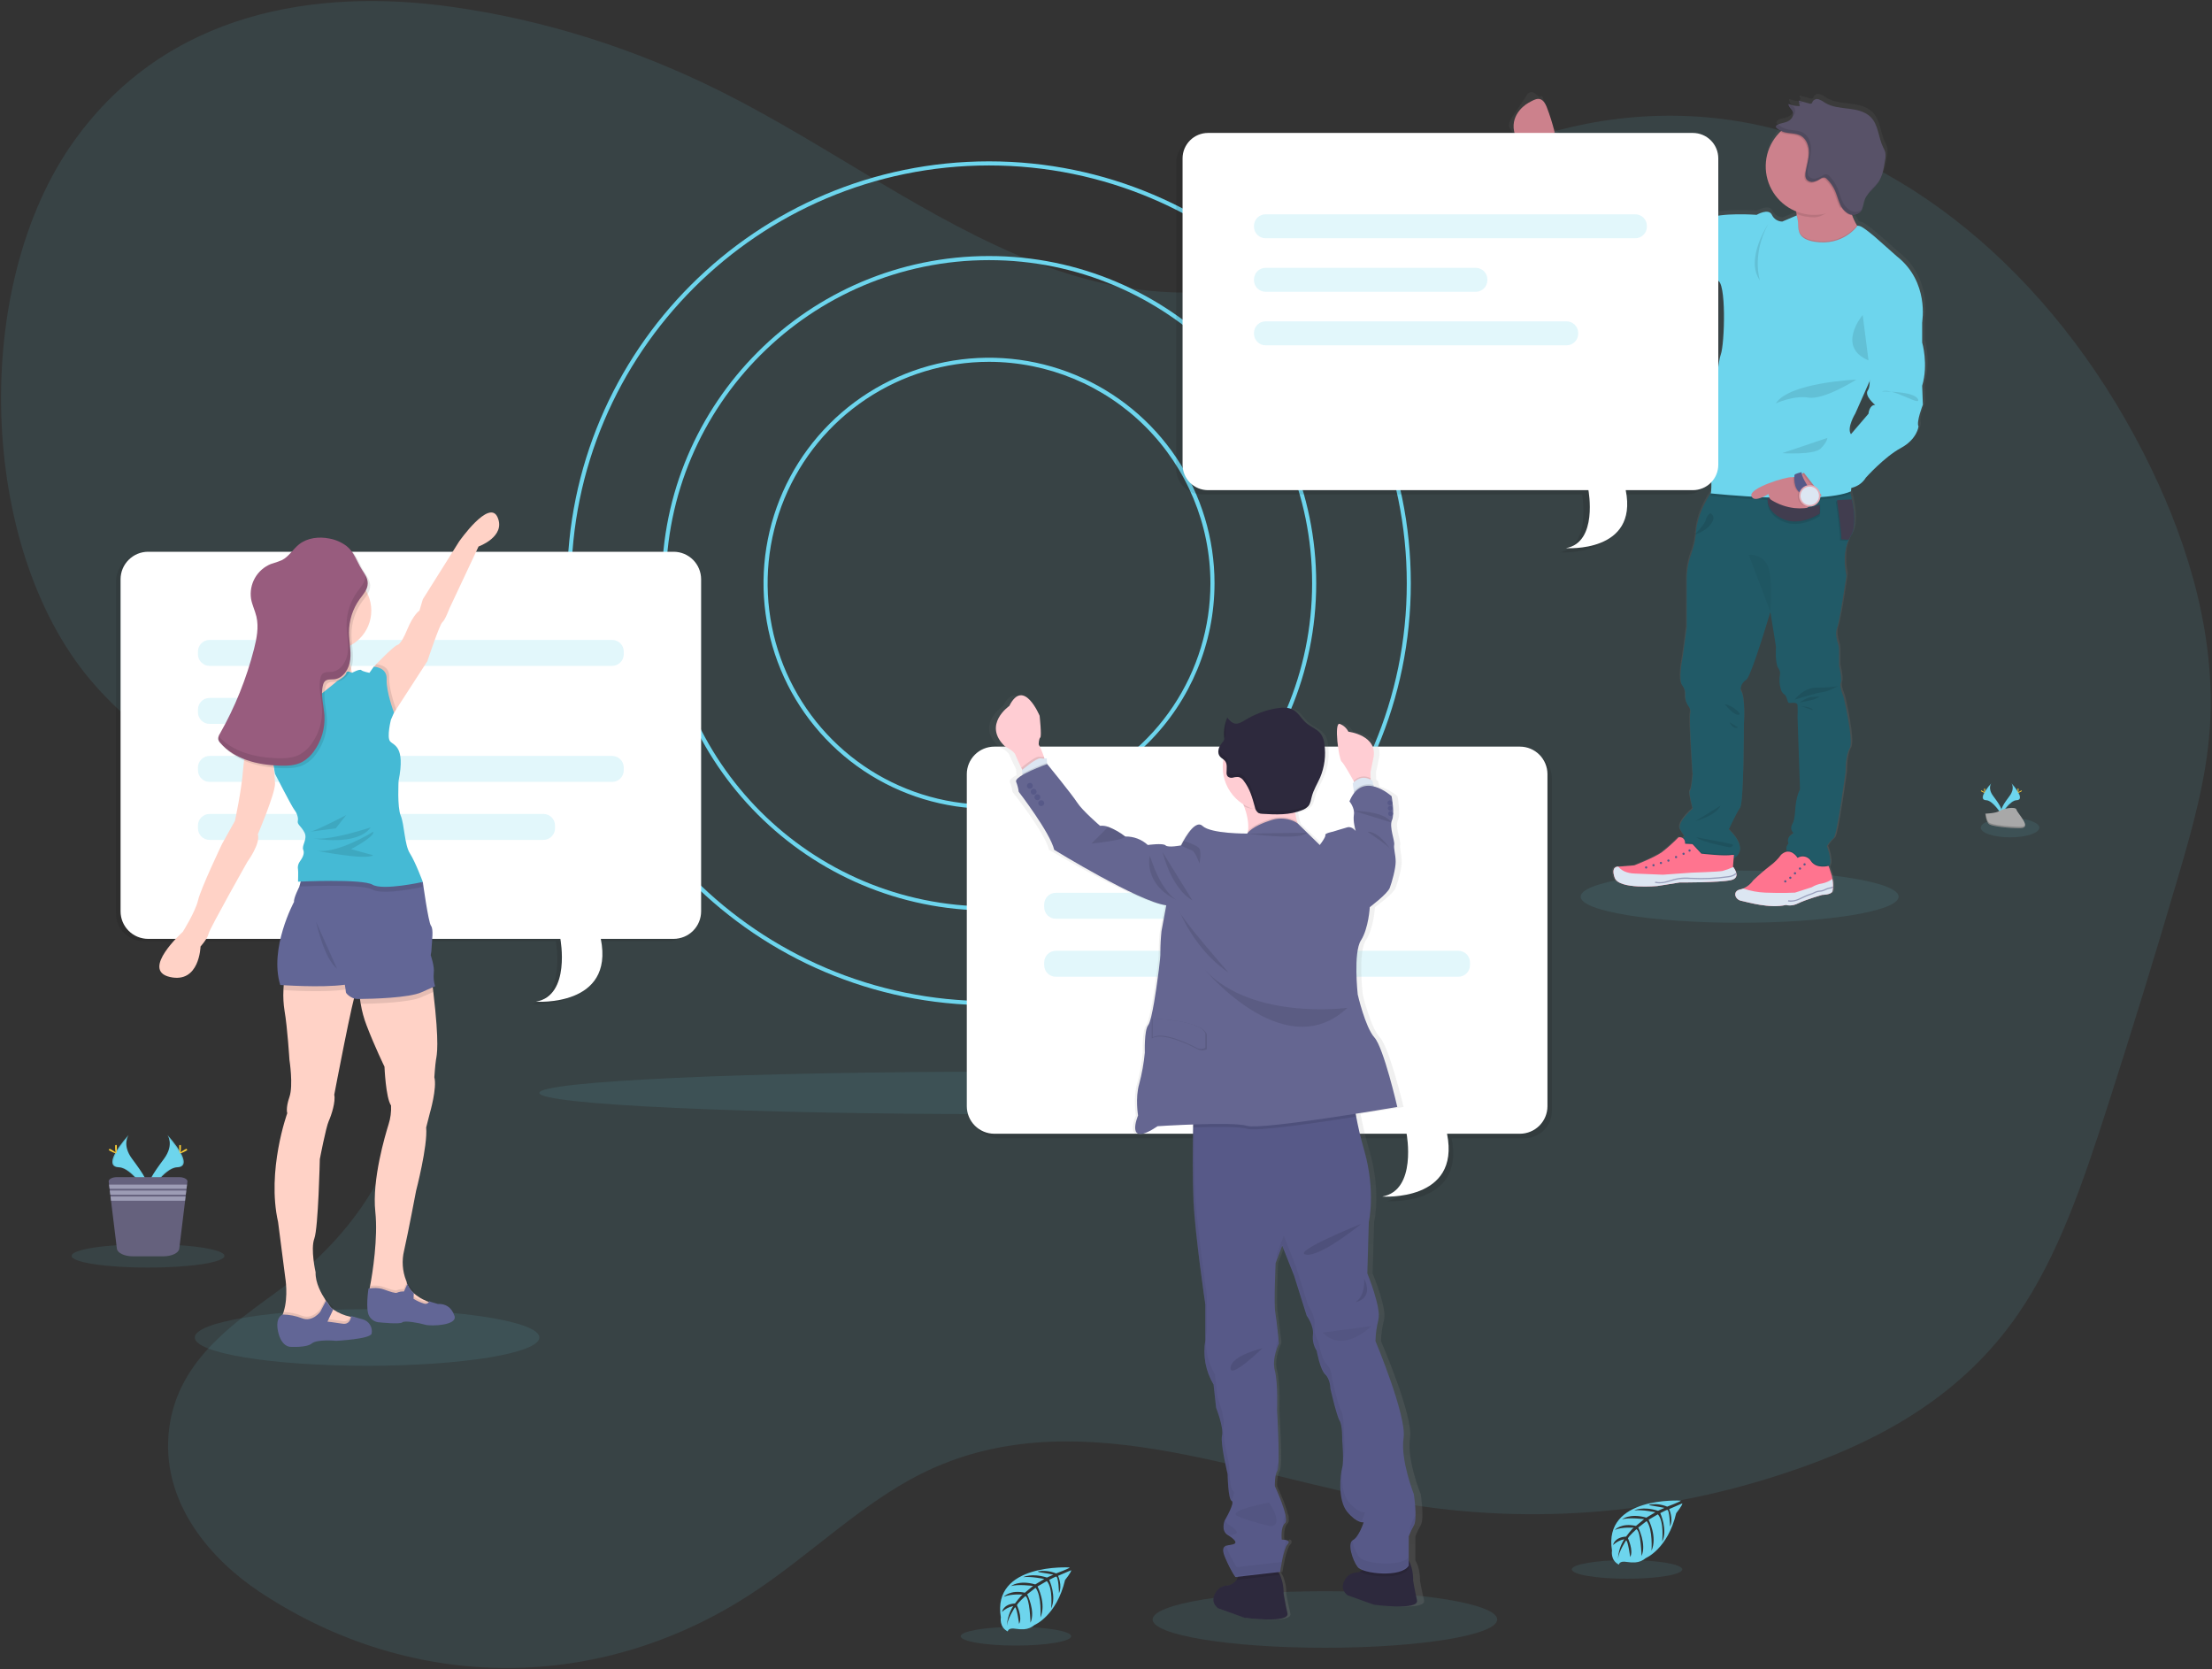 <svg width="1079" height="814" viewBox="0 0 1079 814" fill="none" xmlns="http://www.w3.org/2000/svg">
<rect x="0" y="0" width="1079" height="814" fill="#333333" stroke="none"/>
<g clip-path="url(#clip0_1166_1777)">
<path opacity="0.1" d="M664.33 111.85C618.08 151.11 558.09 148.57 505.52 128.14C452.95 107.71 404.66 71.35 353.44 45.5C310.5 23.83 265.44 9.6 219.83 3.27C154.55 -5.79 81.65 5.27 36.17 68.71C-14.48 139.39 -10.59 266.87 44.17 331.71C72.04 364.71 108.53 380.91 140.35 406.71C172.17 432.51 201.64 475.27 198.93 525.01C196.42 571.01 167.25 606.38 137.06 628.55C113.73 645.68 85 664.39 82.19 699.88C79.47 734.21 103.63 761.12 126.7 776.42C201.96 826.33 294.7 825.85 369.7 775.16C396.44 757.07 421 733.01 449.05 718.93C522.7 681.93 603.86 719.17 681.85 732.8C747.85 744.33 815.54 738.35 879.85 715.32C918.47 701.49 957.24 680.32 984.37 640.96C1003.94 612.56 1016.13 576.61 1027.57 541.11C1039.77 503.263 1051.5 465.143 1062.76 426.75C1069.51 403.7 1076.16 380.21 1077.91 355.56C1081.07 310.88 1067.75 266.71 1049.61 229.01C1006.54 139.48 934 76.53 855.44 60.54C776.88 44.55 693.77 75.78 632.84 144.12" fill="#6DD5ED"/>
<path opacity="0.1" d="M490.06 543.392C615.418 543.392 717.04 538.754 717.04 533.032C717.04 527.31 615.418 522.672 490.06 522.672C364.702 522.672 263.08 527.31 263.08 533.032C263.08 538.754 364.702 543.392 490.06 543.392Z" fill="#6DD5ED"/>
<path d="M482.44 490.251C368.97 490.251 276.66 397.941 276.66 284.471C276.66 171.001 368.94 78.691 482.44 78.691C595.94 78.691 688.19 171.011 688.19 284.471C688.19 397.931 595.87 490.251 482.44 490.251ZM482.44 80.691C370.07 80.691 278.66 172.111 278.66 284.471C278.66 396.831 370.04 488.251 482.44 488.251C594.84 488.251 686.22 396.831 686.22 284.471C686.22 172.111 594.77 80.691 482.44 80.691Z" fill="#6DD5ED"/>
<path d="M482.44 444.071C394.44 444.071 322.83 372.471 322.83 284.471C322.83 196.471 394.44 124.871 482.44 124.871C570.44 124.871 642.04 196.471 642.04 284.471C642.04 372.471 570.44 444.071 482.44 444.071ZM482.44 126.871C395.53 126.871 324.83 197.571 324.83 284.471C324.83 371.371 395.53 442.071 482.44 442.071C569.35 442.071 640.04 371.371 640.04 284.471C640.04 197.571 569.31 126.871 482.44 126.871Z" fill="#6DD5ED"/>
<path d="M482.439 394.469C460.684 394.469 439.416 388.017 421.327 375.93C403.237 363.844 389.138 346.664 380.813 326.564C372.487 306.464 370.309 284.347 374.553 263.009C378.797 241.671 389.274 222.071 404.658 206.687C420.042 191.303 439.642 180.827 460.98 176.582C482.317 172.338 504.435 174.516 524.535 182.842C544.635 191.168 561.814 205.267 573.901 223.356C585.988 241.445 592.439 262.713 592.439 284.469C592.405 313.632 580.805 341.591 560.183 362.213C539.562 382.834 511.603 394.434 482.439 394.469ZM482.439 176.469C461.079 176.469 440.198 182.803 422.438 194.67C404.677 206.537 390.835 223.405 382.661 243.139C374.486 262.873 372.347 284.589 376.515 305.539C380.682 326.489 390.968 345.732 406.072 360.836C421.176 375.94 440.42 386.226 461.37 390.394C482.32 394.561 504.035 392.422 523.769 384.248C543.504 376.074 560.371 362.231 572.238 344.47C584.105 326.71 590.439 305.829 590.439 284.469C590.405 255.836 579.016 228.386 558.769 208.139C538.523 187.893 511.072 176.503 482.439 176.469Z" fill="#6DD5ED"/>
<path opacity="0.1" d="M980.491 408.381C988.372 408.381 994.761 406.268 994.761 403.661C994.761 401.055 988.372 398.941 980.491 398.941C972.61 398.941 966.221 401.055 966.221 403.661C966.221 406.268 972.61 408.381 980.491 408.381Z" fill="#6DD5ED"/>
<path opacity="0.1" d="M179.05 666.111C225.464 666.111 263.09 659.937 263.09 652.321C263.09 644.705 225.464 638.531 179.05 638.531C132.636 638.531 95.01 644.705 95.01 652.321C95.01 659.937 132.636 666.111 179.05 666.111Z" fill="#6DD5ED"/>
<g opacity="0.1">
<path d="M326.37 270.219H69.98C66.429 270.229 63.027 271.644 60.517 274.155C58.006 276.666 56.591 280.068 56.58 283.619V445.619C56.591 449.169 58.006 452.572 60.517 455.082C63.027 457.593 66.429 459.008 69.98 459.019H271.11C271.11 459.019 276.32 486.679 259.2 489.659C259.2 489.659 297.54 492.409 290.84 459.019H326.37C329.921 459.008 333.323 457.593 335.834 455.082C338.344 452.572 339.76 449.169 339.77 445.619V283.619C339.76 280.068 338.344 276.666 335.834 274.155C333.323 271.644 329.921 270.229 326.37 270.219Z" fill="black"/>
<g opacity="0.2">
<path d="M296.35 313.219H99.99C96.859 313.219 94.32 315.757 94.32 318.889V320.209C94.32 323.34 96.859 325.879 99.99 325.879H296.35C299.482 325.879 302.02 323.34 302.02 320.209V318.889C302.02 315.757 299.482 313.219 296.35 313.219Z" fill="black"/>
<path d="M296.35 369.797H99.99C96.859 369.797 94.32 372.335 94.32 375.467V376.787C94.32 379.918 96.859 382.457 99.99 382.457H296.35C299.482 382.457 302.02 379.918 302.02 376.787V375.467C302.02 372.335 299.482 369.797 296.35 369.797Z" fill="black"/>
<path d="M262.83 398.078H99.99C96.859 398.078 94.32 400.617 94.32 403.748V405.068C94.32 408.2 96.859 410.738 99.99 410.738H262.83C265.962 410.738 268.5 408.2 268.5 405.068V403.748C268.5 400.617 265.962 398.078 262.83 398.078Z" fill="black"/>
<path d="M178.71 341.508H99.99C96.859 341.508 94.32 344.046 94.32 347.178V348.498C94.32 351.629 96.859 354.168 99.99 354.168H178.71C181.842 354.168 184.38 351.629 184.38 348.498V347.178C184.38 344.046 181.842 341.508 178.71 341.508Z" fill="black"/>
</g>
</g>
<path d="M328.611 269.102H72.21C68.66 269.112 65.258 270.527 62.747 273.038C60.236 275.549 58.821 278.951 58.81 282.502V444.502C58.821 448.052 60.236 451.454 62.747 453.965C65.258 456.476 68.66 457.891 72.21 457.902H273.341C273.341 457.902 278.561 485.562 261.431 488.532C261.431 488.532 299.771 491.282 293.071 457.902H328.611C332.16 457.891 335.561 456.475 338.071 453.965C340.58 451.454 341.993 448.051 342.001 444.502V282.502C341.993 278.952 340.58 275.55 338.071 273.039C335.561 270.528 332.16 269.112 328.611 269.102Z" fill="white"/>
<g opacity="0.2">
<path d="M298.591 312.102H102.231C99.099 312.102 96.561 314.64 96.561 317.772V319.092C96.561 322.223 99.099 324.762 102.231 324.762H298.591C301.722 324.762 304.261 322.223 304.261 319.092V317.772C304.261 314.64 301.722 312.102 298.591 312.102Z" fill="#6DD5ED"/>
<path d="M298.591 368.68H102.231C99.099 368.68 96.561 371.218 96.561 374.35V375.67C96.561 378.801 99.099 381.34 102.231 381.34H298.591C301.722 381.34 304.261 378.801 304.261 375.67V374.35C304.261 371.218 301.722 368.68 298.591 368.68Z" fill="#6DD5ED"/>
<path d="M265.071 396.973H102.231C99.099 396.973 96.561 399.511 96.561 402.643V403.963C96.561 407.094 99.099 409.633 102.231 409.633H265.071C268.202 409.633 270.741 407.094 270.741 403.963V402.643C270.741 399.511 268.202 396.973 265.071 396.973Z" fill="#6DD5ED"/>
<path d="M180.951 340.391H102.231C99.099 340.391 96.561 342.929 96.561 346.061V347.381C96.561 350.512 99.099 353.051 102.231 353.051H180.951C184.082 353.051 186.621 350.512 186.621 347.381V346.061C186.621 342.929 184.082 340.391 180.951 340.391Z" fill="#6DD5ED"/>
</g>
<path d="M233.439 266.532L219.229 296.752C219.229 296.752 217.129 302.422 215.779 303.472C214.429 304.522 208.459 322.472 208.459 322.472L193.229 346.012L192.229 347.612L186.229 345.962L182.039 330.292L182.299 325.742V325.172C182.299 325.172 191.729 315.312 193.819 314.562C193.819 314.562 195.459 314.752 198.609 307.112C201.759 299.472 204.609 297.812 204.609 297.812L206.249 292.272L223.909 264.162C223.909 264.162 238.709 242.932 242.739 252.352C246.769 261.772 233.439 266.532 233.439 266.532ZM174.439 481.182C174.392 481.695 174.227 482.191 173.959 482.632C172.319 485.022 163.049 533.922 163.049 533.922C163.789 537.222 161.709 543.802 160.349 546.792C158.989 549.782 156.009 565.332 156.009 565.332C156.009 565.332 155.269 598.832 153.329 604.062C151.389 609.292 153.949 620.512 153.949 620.512C153.759 625.672 156.859 631.122 158.699 633.902C158.839 634.082 158.949 634.262 159.059 634.412C159.659 635.272 160.059 635.762 160.059 635.762C160.561 636.766 161.274 637.649 162.149 638.352C162.279 638.462 162.419 638.562 162.569 638.672C165.109 640.379 167.955 641.581 170.949 642.212L171.239 642.272C172.439 642.542 173.239 642.642 173.239 642.642L173.979 646.642L166.059 648.282L150.959 649.282C150.959 649.282 133.159 650.632 137.199 642.702C137.483 642.16 137.727 641.599 137.929 641.022C138.079 640.642 138.219 640.242 138.339 639.842C140.769 632.222 139.129 622.962 139.129 622.962L135.649 596.012C129.979 570.892 140.129 542.922 140.129 542.922C140.129 542.922 139.239 540.682 141.189 535.002C143.139 529.322 141.189 516.912 141.189 516.912C141.189 516.912 140.189 500.912 138.799 492.982C138.269 489.653 138.088 486.278 138.259 482.912C138.323 480.936 138.504 478.966 138.799 477.012L172.899 472.492C172.899 472.492 174.819 478.012 174.439 481.182Z" fill="#FFD2C6"/>
<path opacity="0.1" d="M173.939 646.69L166.019 648.33L150.919 649.33C150.919 649.33 133.119 650.68 137.159 642.75C137.443 642.208 137.687 641.647 137.889 641.07C138.039 640.69 138.179 640.29 138.299 639.89C141.38 639.986 144.423 640.601 147.299 641.71C152.369 643.71 156.189 638.56 156.189 638.56L158.649 633.86L159.009 633.18C159.609 634.04 160.009 634.53 160.009 634.53C160.598 635.686 161.46 636.681 162.519 637.43L162.099 638.31L159.709 643.31C159.709 643.31 162.769 643.62 166.959 644.31C167.768 644.529 168.63 644.426 169.364 644.024C170.099 643.621 170.649 642.949 170.899 642.15L171.189 642.21C172.389 642.48 173.189 642.58 173.189 642.58L173.939 646.69Z" fill="black"/>
<path d="M181.27 650.42C180.67 653.11 164 653.94 164 653.94C164 653.94 154.72 653.04 152.12 655.21C149.52 657.38 141.86 656.86 141.56 656.86C141.26 656.86 137.23 656.7 135.65 649.46C134.12 642.4 137.71 641.17 137.89 641.11C141.117 641.154 144.311 641.774 147.32 642.94C152.39 644.94 156.21 639.8 156.21 639.8L159.03 634.41C159.63 635.27 160.03 635.76 160.03 635.76C160.614 636.922 161.477 637.922 162.54 638.67L159.73 644.58C159.73 644.58 162.79 644.89 166.98 645.58C170.33 646.12 171.06 643.39 171.21 642.29C171.22 642.14 171.22 641.99 171.21 641.84C171.21 641.84 173.82 642.59 177.03 643.49C178.477 643.903 179.716 644.845 180.501 646.128C181.287 647.412 181.561 648.944 181.27 650.42Z" fill="#626696"/>
<path d="M212.679 516.819C212.279 519.209 211.869 525.399 211.869 525.399C213.269 530.579 209.679 542.889 209.679 542.889L207.889 549.889C208.689 558.889 202.959 580.799 202.959 580.799C202.959 580.799 199.119 601.139 197.119 609.919C195.926 614.792 196.275 619.914 198.119 624.579C198.219 624.819 198.279 624.939 198.279 624.939C198.279 625.109 198.349 625.269 198.399 625.429C198.449 625.589 198.529 625.909 198.609 626.139C199.068 627.365 199.746 628.496 200.609 629.479C200.937 629.873 201.295 630.24 201.679 630.579L201.739 630.639C203.617 632.301 205.769 633.624 208.099 634.549L209.099 634.949C210.137 635.341 211.195 635.675 212.269 635.949C212.388 635.983 212.508 636.01 212.629 636.029L211.819 640.729L201.259 638.029L187.109 633.439L180.109 629.439C180.109 629.439 180.189 629.059 180.329 628.329V628.209C180.389 627.899 180.449 627.529 180.539 627.109C181.729 621.009 184.439 603.709 183.079 591.009C181.389 575.259 187.949 553.519 189.549 548.339C190.497 545.38 190.903 542.273 190.749 539.169C188.149 535.369 187.549 520.229 187.549 520.229C187.549 520.229 182.769 510.449 178.809 500.079C177.503 496.693 176.548 493.181 175.959 489.599C175.498 487.074 175.304 484.506 175.379 481.939C175.379 481.939 207.499 452.629 211.019 481.009C211.139 482.009 211.249 482.889 211.359 483.789C214.439 509.729 213.059 514.509 212.679 516.819Z" fill="#FFD2C6"/>
<path opacity="0.1" d="M212.68 636.059L211.87 640.759L201.31 638.059L187.16 633.469L180.16 629.469C180.16 629.469 180.24 629.089 180.38 628.359V628.239C180.44 627.929 180.5 627.559 180.59 627.139L181.59 627.039H181.67C183.682 626.852 185.71 627.126 187.6 627.839C189.9 628.709 192.92 629.699 193.54 629.279C194.609 628.821 195.769 628.615 196.93 628.679L198.4 625.459L198.61 624.969C199.067 626.195 199.744 627.327 200.61 628.309C200.959 628.722 201.336 629.11 201.74 629.469L201.68 630.609L201.6 632.219C203.179 633.23 204.888 634.02 206.68 634.569C207.146 634.685 207.634 634.685 208.1 634.569L209.1 634.969C210.138 635.36 211.196 635.694 212.27 635.969C212.405 636.007 212.542 636.038 212.68 636.059Z" fill="black"/>
<path d="M207.439 646.092C204.489 645.242 197.379 643.892 196.229 644.942C195.079 645.992 185.229 644.942 185.229 644.942C184.194 644.923 183.181 644.638 182.289 644.112C181.398 643.586 180.657 642.839 180.139 641.942C178.139 638.752 179.749 628.432 179.749 628.432L180.479 628.362L181.699 628.242H181.779C183.791 628.05 185.82 628.324 187.709 629.042C190.009 629.902 193.029 630.892 193.649 630.482C194.717 630.019 195.878 629.813 197.039 629.882L198.719 626.172C199.178 627.397 199.856 628.529 200.719 629.512C201.068 629.925 201.445 630.313 201.849 630.672L201.709 633.422C203.289 634.428 204.998 635.215 206.789 635.762C207.222 635.939 207.703 635.959 208.149 635.818C208.594 635.677 208.977 635.385 209.229 634.992C209.309 634.865 209.37 634.727 209.409 634.582C209.499 634.752 210.469 635.082 213.579 635.972C216.959 635.782 220.219 637.252 221.719 641.832C223.219 646.412 210.329 646.932 207.439 646.092Z" fill="#626696"/>
<path opacity="0.1" d="M174.439 481.181C173.779 481.371 173.179 481.551 172.619 481.731C171.18 482.172 169.704 482.483 168.209 482.661C158.779 483.991 143.209 483.191 138.279 482.881C138.343 480.905 138.524 478.935 138.819 476.981L172.919 472.461C172.919 472.461 174.819 478.011 174.439 481.181Z" fill="black"/>
<path d="M204.159 472.901C204.159 472.901 191.639 474.841 181.459 477.071C178.059 477.811 174.919 478.581 172.599 479.341C171.157 479.772 169.682 480.083 168.189 480.271C156.849 481.861 136.709 480.391 136.709 480.391C131.179 462.451 143.429 439.861 143.429 439.861C143.139 438.061 145.979 432.541 145.979 432.541L146.029 432.361L147.769 425.961H194.279L194.849 428.711L196.029 434.311L203.329 468.981L204.159 472.901Z" fill="#626696"/>
<path opacity="0.1" d="M211.359 483.782L211.079 483.902L205.639 486.312C199.749 489.032 182.119 489.542 175.959 489.592C175.498 487.066 175.304 484.498 175.379 481.932C175.379 481.932 207.499 452.622 211.019 481.002C211.139 482.012 211.249 482.882 211.359 483.782Z" fill="black"/>
<path d="M212.219 481.01L211.079 481.51L205.639 483.93C199.639 486.69 181.449 487.18 175.639 487.21H174.109C171.419 487.12 168.729 484.6 168.729 483.94C168.729 483.58 168.449 481.81 168.209 480.29C168.009 479.07 167.829 478.02 167.829 478.02C167.829 478.02 155.829 472.84 149.739 468.65C145.169 465.54 146.319 443.44 147.209 432.33C147.519 428.5 147.789 425.98 147.789 425.98L194.869 428.73L201.469 429.11L205.249 429.95L206.249 430.16C206.249 430.16 208.949 449.9 210.249 451.54C211.549 453.18 210.709 458.72 210.549 461.87C210.543 463.216 210.396 464.556 210.109 465.87C210.109 465.87 212.049 471.41 211.589 474.51C211.383 476.697 211.597 478.904 212.219 481.01Z" fill="#626696"/>
<path d="M161.829 317.08C172.483 317.08 181.119 308.444 181.119 297.79C181.119 287.136 172.483 278.5 161.829 278.5C151.175 278.5 142.539 287.136 142.539 297.79C142.539 308.444 151.175 317.08 161.829 317.08Z" fill="#FFD2C6"/>
<path d="M152.44 305.838C152.44 305.838 153.78 324.108 150.05 328.298C146.32 332.488 136.59 340.408 136.59 340.408L139.59 352.818L156.49 354.768L176.23 333.678L171.74 328.148C171.74 328.148 168.3 316.478 171.14 310.648C173.98 304.818 152.44 305.838 152.44 305.838Z" fill="#FFD2C6"/>
<path opacity="0.1" d="M193.229 346.009L192.229 347.609L186.229 345.959L182.039 330.289L182.299 325.739L183.529 323.969C183.529 323.969 190.109 324.129 189.819 330.109C189.529 335.359 192.519 344.009 193.229 346.009ZM206.239 432.539C206.239 432.539 201.479 433.599 196.029 434.309C190.579 435.019 184.289 435.379 181.709 433.879C177.379 431.319 153.919 432.049 147.189 432.309C146.709 432.309 146.329 432.309 146.029 432.359L147.769 425.959H194.279L194.849 428.709L201.449 429.089L205.229 429.929C205.859 431.479 206.239 432.539 206.239 432.539Z" fill="black"/>
<path d="M182.32 325.16C182.32 325.16 188.9 325.31 188.6 331.29C188.3 337.27 192.19 347.59 192.19 347.59L190.69 351.03C190.69 351.03 188.6 359.4 190.24 361.5C191.88 363.6 197.87 363.59 194.43 380.79C194.43 380.79 193.69 393.65 195.48 397.84C197.27 402.03 197.27 412.04 199.96 416.23C202.65 420.42 206.25 430.14 206.25 430.14C206.25 430.14 186.8 434.47 181.72 431.48C176.64 428.49 145.38 430.01 145.38 430.01C145.38 430.01 145.53 424.77 145.38 424.18C145.243 423.526 145.239 422.85 145.368 422.194C145.497 421.538 145.756 420.914 146.13 420.36C147.13 418.94 148.82 416.55 147.92 414.46C147.02 412.37 150.17 409.28 148.52 406.04C146.87 402.8 144.87 402.15 145.27 400.38C145.67 398.61 144.63 396.21 143.44 394.72C142.25 393.23 134.16 377.42 134.16 377.42L132.82 370.01C132.82 370.01 122.41 362.38 122.6 358.79C122.79 355.2 126.54 350.23 126.54 350.23L136.54 340.4C136.54 340.4 142.07 346.4 147.45 344.29C152.83 342.18 164.44 332.18 164.44 332.18C164.44 332.18 168.58 329.94 168.88 328.3C169.18 326.66 171.72 328.15 171.72 328.15C171.72 328.15 175.46 326.1 176.21 326.82C176.96 327.54 180.21 328.15 180.21 328.15L182.32 325.16Z" fill="#45BAD5"/>
<path d="M125.79 356.309L122.6 358.799C122.6 358.799 119.36 364.639 118.6 375.099C117.84 385.559 114.6 400.359 114.6 400.359L108.32 411.589C108.32 411.589 97.969 433.259 96.629 439.009C95.29 444.759 89.15 454.489 89.15 454.489C89.15 454.489 68.359 473.169 82.87 476.489C97.379 479.809 97.82 461.619 97.82 461.619C97.82 461.619 101.21 457.879 101.76 455.339C102.31 452.799 120.7 420.269 120.7 420.269C120.7 420.269 127.14 411.519 125.79 406.889C125.79 406.889 134.16 387.199 134.16 382.259C134.001 378.149 133.554 374.055 132.82 370.009L134.16 359.689L125.79 356.309Z" fill="#FFD2C6"/>
<path opacity="0.1" d="M168.86 397.539C168.86 397.539 154.2 405.209 151.36 405.609C148.52 406.009 163.77 404.009 163.77 404.009L168.86 397.539ZM180.82 403.519C180.82 403.519 161.38 410.099 152.82 408.899C152.86 408.899 174.09 412.939 180.82 403.519Z" fill="black"/>
<path opacity="0.1" d="M182.021 405.669C182.021 405.669 164.521 416.669 154.201 414.879C154.201 414.879 178.281 419.669 182.021 417.129L171.251 414.129C171.251 414.129 183.221 407.809 182.021 405.669ZM161.861 263.849C156.801 262.849 151.191 263.449 147.141 266.629C144.141 268.989 142.141 272.629 138.771 274.349C136.987 275.099 135.161 275.743 133.301 276.279C130.02 277.619 127.285 280.025 125.538 283.109C123.791 286.193 123.134 289.775 123.671 293.279C124.201 296.279 125.591 298.979 126.271 301.899C127.491 307.119 126.421 312.589 125.091 317.779C121.402 332.202 115.803 346.068 108.441 359.009C107.854 359.809 107.561 360.787 107.611 361.779C107.786 362.445 108.131 363.055 108.611 363.549C115.521 371.549 126.771 374.279 137.331 374.639C141.221 374.769 145.331 374.639 148.711 372.749C150.914 371.483 152.81 369.745 154.261 367.659C157.946 362.628 159.777 356.476 159.441 350.249C159.151 345.249 157.441 340.159 158.731 335.309C158.868 334.631 159.178 334.001 159.631 333.479C160.771 332.319 162.631 332.619 164.271 332.429C168.661 331.919 171.501 327.289 172.021 322.909C172.541 318.529 171.441 314.099 171.421 309.689C171.397 303.848 173.221 298.15 176.631 293.409C178.091 291.409 179.961 289.409 180.451 286.899C181.071 283.749 179.241 281.429 177.661 278.899C175.211 275.019 174.011 270.489 170.281 267.529C167.799 265.663 164.916 264.402 161.861 263.849Z" fill="black"/>
<path d="M160.66 262.649C155.61 261.649 149.99 262.249 145.94 265.439C142.94 267.789 140.94 271.439 137.57 273.159C135.79 273.908 133.967 274.549 132.11 275.079C128.828 276.419 126.093 278.825 124.344 281.909C122.596 284.992 121.936 288.575 122.47 292.079C123 295.079 124.39 297.779 125.08 300.709C126.3 305.929 125.22 311.389 123.9 316.579C120.22 331.001 114.631 344.867 107.28 357.809C106.693 358.605 106.403 359.582 106.46 360.569C106.629 361.238 106.974 361.85 107.46 362.339C114.38 370.339 125.62 373.069 136.18 373.429C140.07 373.569 144.18 373.429 147.56 371.549C149.764 370.279 151.659 368.538 153.11 366.449C156.776 361.425 158.595 355.29 158.26 349.079C157.97 344.079 156.26 338.989 157.56 334.129C157.694 333.453 158.001 332.822 158.45 332.299C159.59 331.139 161.45 331.439 163.1 331.299C167.49 330.789 170.32 326.159 170.84 321.769C171.36 317.379 170.27 312.969 170.24 308.549C170.203 302.693 172.024 296.976 175.44 292.219C176.9 290.219 178.76 288.219 179.25 285.699C179.87 282.549 178.05 280.239 176.47 277.699C174.02 273.819 172.82 269.289 169.08 266.339C166.602 264.466 163.717 263.202 160.66 262.649Z" fill="#985C7E"/>
<path opacity="0.1" d="M154.201 449.632C154.201 449.632 158.041 467.572 164.421 472.462L154.201 449.632ZM123.611 296.082C123.411 295.382 123.181 294.682 122.941 293.992C123.141 294.692 123.371 295.392 123.611 296.082ZM178.171 280.422C178.218 280.986 178.191 281.554 178.091 282.112C177.591 284.642 175.731 286.612 174.271 288.632C170.858 293.368 169.034 299.064 169.061 304.902C169.061 309.322 170.171 313.732 169.651 318.122C169.131 322.512 166.301 327.122 161.911 327.652C160.291 327.842 158.401 327.532 157.271 328.652C156.818 329.174 156.507 329.804 156.371 330.482C155.101 335.342 156.791 340.422 157.071 345.432C157.409 351.641 155.593 357.776 151.931 362.802C150.477 364.888 148.582 366.629 146.381 367.902C142.951 369.752 138.891 369.902 134.991 369.782C124.611 369.432 113.571 366.782 106.631 359.072C106.446 359.528 106.387 360.025 106.461 360.512C106.629 361.181 106.975 361.792 107.461 362.282C114.381 370.282 125.621 373.012 136.181 373.372C140.071 373.512 144.181 373.372 147.561 371.492C149.762 370.219 151.657 368.478 153.111 366.392C156.777 361.368 158.596 355.232 158.261 349.022C157.971 344.022 156.261 338.932 157.561 334.072C157.695 333.395 158.001 332.765 158.451 332.242C159.591 331.082 161.451 331.382 163.101 331.242C167.491 330.732 170.321 326.102 170.841 321.712C171.361 317.322 170.271 312.912 170.241 308.492C170.216 302.656 172.036 296.962 175.441 292.222C176.901 290.222 178.761 288.222 179.251 285.702C179.566 283.869 179.181 281.984 178.171 280.422Z" fill="black"/>
<path d="M521.77 764.479C521.77 764.479 483.72 762.18 488.21 788.84C488.21 788.84 487.32 793.55 491.59 795.69C491.59 795.69 491.66 793.69 495.49 794.39C496.854 794.619 498.24 794.686 499.62 794.59C501.489 794.46 503.265 793.727 504.68 792.5C504.68 792.5 515.37 788.079 519.53 770.599C519.53 770.599 522.61 766.79 522.53 765.81L516.11 768.549C516.11 768.549 518.3 773.18 516.57 777.03C516.57 777.03 516.37 768.719 515.13 768.919C514.88 768.919 511.8 770.52 511.8 770.52C511.8 770.52 515.57 778.59 512.72 784.45C512.72 784.45 513.8 774.509 510.62 771.109L506.1 773.739C506.1 773.739 510.51 782.08 507.52 788.88C507.52 788.88 508.29 778.45 505.15 774.39L501.05 777.58C501.05 777.58 505.2 785.79 502.67 791.43C502.67 791.43 502.34 779.29 500.16 778.43C500.16 778.43 496.58 781.58 496.04 782.88C496.04 782.88 498.87 788.879 497.11 791.989C497.11 791.989 496.03 783.9 495.11 783.87C495.11 783.87 491.54 789.23 491.17 792.87C491.342 789.473 492.401 786.18 494.24 783.32C492.183 783.709 490.284 784.693 488.78 786.15C488.78 786.15 489.33 782.36 495.12 782.03C495.12 782.03 498.12 777.969 498.86 777.719C498.86 777.719 493.1 777.239 489.61 778.789C489.61 778.789 492.68 775.209 499.92 776.789L503.92 773.489C503.92 773.489 496.34 772.489 493.12 773.599C493.12 773.599 496.82 770.429 505.01 772.739L509.41 770.099C509.41 770.099 502.95 768.71 499.1 769.21C499.1 769.21 503.16 767.02 510.7 769.4L513.85 767.979C513.85 767.979 509.11 767.049 507.73 766.909C506.35 766.769 506.27 766.38 506.27 766.38C509.269 765.88 512.347 766.227 515.16 767.38C515.16 767.38 521.88 764.899 521.77 764.479Z" fill="#6DD5ED"/>
<path opacity="0.1" d="M495.561 802.569C510.434 802.569 522.491 800.532 522.491 798.019C522.491 795.506 510.434 793.469 495.561 793.469C480.688 793.469 468.631 795.506 468.631 798.019C468.631 800.532 480.688 802.569 495.561 802.569Z" fill="#6DD5ED"/>
<path d="M819.88 731.881C819.88 731.881 781.88 729.591 786.32 756.251C786.32 756.251 785.43 760.961 789.7 763.101C789.7 763.101 789.77 761.101 793.6 761.791C794.967 762.021 796.357 762.088 797.74 761.991C799.607 761.867 801.381 761.132 802.79 759.901C802.79 759.901 813.49 755.491 817.64 738.011C817.64 738.011 820.72 734.191 820.64 733.211L814.18 736.011C814.18 736.011 816.37 740.641 814.65 744.491C814.65 744.491 814.44 736.171 813.21 736.371C812.96 736.371 809.87 737.971 809.87 737.971C809.87 737.971 813.64 746.041 810.8 751.911C810.8 751.911 811.88 741.971 808.69 738.561L804.17 741.201C804.17 741.201 808.58 749.531 805.59 756.331C805.59 756.331 806.36 745.901 803.22 741.841L799.13 745.011C799.13 745.011 803.27 753.231 800.74 758.871C800.74 758.871 800.41 746.721 798.24 745.811C798.24 745.811 794.66 748.971 794.11 750.271C794.11 750.271 796.95 756.271 795.19 759.371C795.19 759.371 794.11 751.291 793.19 751.251C793.19 751.251 789.62 756.611 789.25 760.251C789.424 756.853 790.486 753.56 792.33 750.701C790.27 751.091 788.368 752.075 786.86 753.531C786.86 753.531 787.42 749.751 793.21 749.411C793.21 749.411 796.21 745.351 796.95 745.101C796.95 745.101 791.19 744.621 787.69 746.171C787.69 746.171 790.77 742.591 798 744.221L802 740.921C802 740.921 794.41 739.921 791.2 741.031C791.2 741.031 794.9 737.871 803.09 740.171L807.49 737.541C807.49 737.541 801.02 736.141 797.17 736.651C797.17 736.651 801.23 734.461 808.78 736.831L811.93 735.421C811.93 735.421 807.19 734.491 805.8 734.341C804.41 734.191 804.34 733.811 804.34 733.811C807.342 733.312 810.424 733.658 813.24 734.811C813.24 734.811 820 732.301 819.88 731.881Z" fill="#6DD5ED"/>
<path opacity="0.1" d="M793.67 769.971C808.543 769.971 820.6 767.934 820.6 765.421C820.6 762.908 808.543 760.871 793.67 760.871C778.797 760.871 766.74 762.908 766.74 765.421C766.74 767.934 778.797 769.971 793.67 769.971Z" fill="#6DD5ED"/>
<path opacity="0.1" d="M848.589 450.049C891.419 450.049 926.139 444.354 926.139 437.329C926.139 430.304 891.419 424.609 848.589 424.609C805.759 424.609 771.039 430.304 771.039 437.329C771.039 444.354 805.759 450.049 848.589 450.049Z" fill="#6DD5ED"/>
<path d="M938.881 186.501C942.051 175.871 938.881 165.241 938.881 165.241V155.241C938.881 155.241 942.501 135.631 926.381 123.051L915.681 113.621C915.681 113.621 909.681 108.481 907.951 108.151C907.621 108.08 907.287 108.03 906.951 108.001L906.631 107.821C905.713 106.247 904.93 104.598 904.291 102.891C904.983 102.98 905.686 102.909 906.347 102.683C907.007 102.458 907.607 102.084 908.101 101.591C908.487 101.148 908.791 100.64 909.001 100.091C909.621 98.701 909.721 97.021 910.251 95.541C910.714 94.339 911.391 93.231 912.251 92.271C912.141 92.451 912.031 92.621 911.931 92.801C913.441 90.921 915.421 89.301 916.831 87.311C917.115 86.921 917.376 86.513 917.611 86.091L917.401 86.341C919.401 83.181 919.971 79.341 920.541 75.661C920.816 74.405 920.836 73.106 920.601 71.841C920.329 71 919.971 70.189 919.531 69.421C917.211 64.621 917.261 58.601 913.531 54.771C910.741 51.901 906.531 51.021 902.531 50.531C898.531 50.041 894.361 49.761 890.941 47.671C889.982 46.947 888.925 46.365 887.801 45.941C887.232 45.744 886.613 45.751 886.049 45.961C885.485 46.171 885.012 46.571 884.711 47.091C884.641 47.396 884.501 47.68 884.301 47.921C884.122 48.025 883.921 48.085 883.714 48.097C883.508 48.109 883.301 48.073 883.111 47.991L877.811 46.571L877.871 46.841H877.741L877.931 47.681C878.101 47.681 878.281 47.681 878.431 47.971L877.581 49.281C875.936 49.251 874.311 48.912 872.791 48.281C872.786 48.368 872.786 48.455 872.791 48.541H872.721C872.621 50.041 874.321 51.011 874.841 52.421C875.051 53.037 875.051 53.705 874.841 54.321C874.619 54.893 874.278 55.411 873.841 55.841C871.951 57.701 869.551 57.331 867.381 58.511C867.193 58.589 867.025 58.708 866.889 58.858C866.752 59.008 866.65 59.187 866.591 59.381C866.508 59.527 866.483 59.698 866.521 59.861C866.605 60.087 866.759 60.28 866.961 60.411C867.593 60.92 868.285 61.35 869.021 61.691L868.401 62.291C865.655 65.086 863.644 68.517 862.547 72.278C861.45 76.04 861.301 80.014 862.112 83.847C862.924 87.68 864.672 91.252 867.2 94.245C869.728 97.238 872.958 99.559 876.601 101.001C876.681 101.411 876.741 101.831 876.801 102.281V102.401L876.861 102.971L869.711 105.971C868.634 105.964 867.58 105.651 866.674 105.068C865.768 104.486 865.045 103.658 864.591 102.681C862.931 99.241 857.061 102.681 857.061 102.681C857.061 102.681 839.131 101.331 832.501 104.631C832.501 104.631 821.801 100.141 820.301 99.841C818.801 99.541 816.531 98.341 815.471 98.641C814.411 98.941 813.061 96.641 812.311 96.841C811.561 97.041 811.311 95.351 808.851 94.751C806.391 94.151 805.531 94.901 802.851 92.201C800.171 89.501 778.141 78.881 778.141 78.881L768.201 70.791L757.651 62.411L757.461 62.761C757.401 62.511 757.331 62.251 757.261 61.981C756.224 57.801 754.918 53.693 753.351 49.681C752.671 48.061 752.351 46.011 751.461 47.091C750.901 47.741 749.941 46.321 748.461 45.361C748.156 45.149 747.808 45.007 747.441 44.947C747.075 44.887 746.7 44.909 746.343 45.013C745.986 45.116 745.657 45.298 745.38 45.545C745.103 45.793 744.885 46.099 744.741 46.441C736.531 59.311 733.591 60.241 738.351 64.951C742.581 69.151 745.401 72.861 748.861 73.951L749.271 74.081C749.195 74.097 749.117 74.097 749.041 74.081L769.041 98.031C769.041 98.031 783.501 110.611 793.451 114.651C803.401 118.691 802.641 119.891 802.641 119.891C802.641 119.891 832.771 135.161 837.441 134.891C842.111 134.621 841.211 166.181 839.251 171.271C837.291 176.361 834.131 213.191 834.131 213.191C834.131 213.191 831.131 220.971 834.281 226.361C834.281 226.361 834.981 236.681 834.351 239.151C831.601 243.381 827.691 250.561 827.051 257.951C827.051 258.341 826.971 258.711 826.931 259.091C826.731 259.325 826.49 259.522 826.221 259.671C826.221 259.671 826.481 259.611 826.891 259.471C826.592 262.541 825.92 265.563 824.891 268.471C823.29 272.62 822.456 277.025 822.431 281.471V305.261L820.441 320.011C820.441 320.011 818.031 331.181 820.441 333.781C821.463 335.08 821.937 336.728 821.761 338.371C821.659 340.277 822.202 342.161 823.301 343.721C823.72 344.18 824.028 344.729 824.201 345.325C824.374 345.921 824.408 346.55 824.301 347.161C823.501 349.751 825.481 377.291 825.481 377.291C825.481 377.291 824.901 384.881 824.101 385.291C823.301 385.701 825.441 394.011 825.441 394.011C825.441 394.011 817.301 400.801 819.371 404.401L821.451 407.591L820.901 408.131L820.561 408.471C819.936 408.109 819.205 407.971 818.491 408.081C815.936 410.701 813.199 413.137 810.301 415.371C806.631 418.021 796.641 421.861 796.641 421.861L788.761 422.501H788.611C788.611 422.501 784.841 422.151 786.951 427.991C789.061 433.831 807.951 431.991 807.951 431.991L818.951 430.251C818.951 430.251 838.631 430.341 844.261 429.101C846.621 428.571 847.181 427.321 847.031 426.041L846.971 425.981C846.704 424.766 846.152 423.632 845.361 422.671C845.318 422.611 845.272 422.555 845.221 422.501L845.581 418.501C853.931 413.691 843.221 404.221 843.221 404.221C843.221 404.221 846.881 396.221 848.771 393.651C850.661 391.081 850.651 352.931 850.651 352.931C850.651 352.931 851.651 339.151 849.041 335.931C848.997 334.893 849.234 333.862 849.729 332.948C850.224 332.034 850.957 331.272 851.851 330.741C853.711 329.471 859.331 311.981 863.741 297.461L866.521 314.571C866.521 314.571 865.921 322.751 867.731 325.151C868.067 325.602 868.306 326.116 868.434 326.664C868.561 327.211 868.574 327.779 868.471 328.331C868.03 330.639 868.171 333.021 868.881 335.261C869.083 336.217 869.592 337.081 870.331 337.721C871.941 338.521 872.041 341.371 872.641 341.971C873.241 342.571 876.961 341.121 877.161 343.311C877.275 345.24 877.275 347.173 877.161 349.101L878.371 384.631C878.371 384.631 876.371 387.631 875.961 395.411C875.791 398.771 875.161 400.681 874.511 401.771C874.15 402.358 873.984 403.044 874.038 403.73C874.092 404.417 874.363 405.068 874.811 405.591L875.161 405.991L873.671 407.141C873.081 407.6 872.667 408.249 872.5 408.978C872.332 409.706 872.421 410.47 872.751 411.141C872.271 411.559 871.927 412.111 871.762 412.725C871.596 413.339 871.617 413.989 871.821 414.591C871.893 414.784 871.98 414.972 872.081 415.151C870.954 415.329 869.908 415.845 869.081 416.631C867.599 418.672 865.811 420.474 863.781 421.971C860.829 424.225 858.004 426.643 855.321 429.211C854.059 430.96 852.354 432.34 850.381 433.211C849.9 433.406 849.401 433.553 848.891 433.651C844.891 434.461 846.181 438.601 849.391 439.251C852.601 439.901 863.251 443.191 871.541 441.251C871.541 441.251 874.001 442.251 877.611 440.411C881.221 438.571 889.441 436.411 889.441 436.411C889.441 436.411 893.961 436.411 894.561 434.611C894.722 434.042 894.81 433.453 894.821 432.861L894.951 432.741L894.831 432.631C894.842 431.292 894.738 429.953 894.521 428.631C894.411 427.951 894.281 427.331 894.161 426.841C893.771 425.341 893.061 423.411 892.751 422.591C892.803 422.525 892.85 422.455 892.891 422.381C894.611 419.471 891.751 412.381 891.751 412.381C892.698 410.897 893.845 409.551 895.161 408.381C896.771 407.191 900.991 376.051 900.991 376.051C900.991 376.051 900.791 368.051 902.991 364.471C905.191 360.891 899.991 339.121 899.991 339.121C899.991 339.121 897.781 334.121 898.591 332.331C899.401 330.541 897.781 323.951 897.781 323.951V316.091C897.779 315.152 897.623 314.22 897.321 313.331C896.701 311.481 895.781 307.931 896.781 305.331C898.191 301.741 901.401 279.581 901.401 279.581C901.401 279.581 898.891 269.811 902.561 262.031C902.857 261.408 903.191 260.803 903.561 260.221C906.281 255.941 905.471 248.341 904.131 242.221C903.921 241.271 903.701 240.361 903.481 239.491C903.381 239.121 903.281 238.771 903.191 238.421L903.621 238.241C903.621 238.241 903.621 237.651 903.751 236.661C905.239 236.372 906.651 235.779 907.898 234.918C909.146 234.058 910.202 232.949 911.001 231.661C911.001 231.661 920.191 221.331 928.331 216.991C936.471 212.651 937.071 206.361 937.071 206.361C935.861 204.261 939.221 195.731 939.221 195.731L938.881 186.501ZM912.411 200.271L903.711 210.361C903.708 210.341 903.708 210.321 903.711 210.301C901.451 207.161 905.821 200.121 905.821 200.121L913.011 184.011C912.951 186.091 912.701 187.911 912.071 188.771C910.071 191.471 915.681 195.961 915.681 195.961C912.671 195.931 912.371 200.271 912.371 200.271H912.411Z" fill="url(#paint0_linear_1166_1777)"/>
<path d="M759.18 68.01L754.44 77.22C752.934 77.097 751.45 76.788 750.02 76.3C747.752 75.618 745.655 74.463 743.866 72.912C742.077 71.361 740.636 69.448 739.64 67.3C735.4 57.92 742.42 51.86 745.69 50.08C748.96 48.3 751.99 46.25 754.44 52.08C755.983 56.068 757.272 60.15 758.3 64.3C758.84 66.52 759.18 68.01 759.18 68.01ZM910.1 116.01L902.52 127.32C902.52 127.32 866.66 144.42 873.52 124.32C876.52 115.47 876.89 108.99 876.35 104.51V104.39C875.65 98.79 873.54 96.39 873.54 96.39C873.54 96.39 908.49 78.51 903.29 90.74C902.23 93.284 901.805 96.046 902.05 98.79C902.482 102.743 903.768 106.554 905.82 109.96C907.04 112.115 908.474 114.142 910.1 116.01Z" fill="#CC818C"/>
<path d="M899.241 339.8C899.241 339.8 904.401 361.42 902.241 364.99C900.081 368.56 900.241 376.49 900.241 376.49C900.241 376.49 896.071 407.44 894.481 408.63C893.178 409.802 892.044 411.148 891.111 412.63C891.111 412.63 893.941 419.63 892.241 422.53C891.984 422.979 891.587 423.33 891.111 423.53C888.451 424.65 878.631 419.68 873.041 416.63C872.336 416.254 871.806 415.62 871.561 414.86C871.352 414.265 871.328 413.62 871.49 413.01C871.652 412.401 871.994 411.854 872.471 411.44C872.141 410.77 872.052 410.007 872.218 409.279C872.383 408.551 872.794 407.902 873.381 407.44L874.851 406.3L874.511 405.9C874.067 405.379 873.799 404.731 873.745 404.049C873.691 403.367 873.854 402.685 874.211 402.1C874.851 401.02 875.471 399.1 875.641 395.79C876.041 388.05 878.021 385.08 878.021 385.08L876.831 349.77C876.939 347.855 876.939 345.935 876.831 344.02C876.631 341.84 872.961 343.28 872.371 342.68C871.781 342.08 871.671 339.26 870.091 338.46C869.357 337.826 868.851 336.969 868.651 336.02C867.95 333.792 867.809 331.426 868.241 329.13C868.343 328.582 868.33 328.018 868.205 327.474C868.079 326.931 867.843 326.419 867.511 325.97C865.721 323.59 866.321 315.46 866.321 315.46L863.581 298.46C859.221 312.89 853.671 330.27 851.841 331.53C850.955 332.06 850.229 332.819 849.739 333.727C849.25 334.636 849.015 335.659 849.061 336.69C851.641 339.86 850.651 353.55 850.651 353.55C850.651 353.55 850.651 391.43 848.791 394.01C846.931 396.59 843.311 404.52 843.311 404.52C843.311 404.52 853.941 413.98 845.581 418.75L845.491 418.8C836.961 423.56 819.311 410.28 819.311 410.28L821.151 408.44L821.691 407.9L819.691 404.72C817.641 401.15 825.691 394.41 825.691 394.41C825.691 394.41 823.551 386.08 824.341 385.68C825.131 385.28 825.691 377.74 825.691 377.74C825.691 377.74 823.741 350.37 824.531 347.8C824.647 347.196 824.623 346.574 824.46 345.98C824.297 345.387 824 344.84 823.591 344.38C822.51 342.828 821.975 340.96 822.071 339.07C822.245 337.439 821.779 335.804 820.771 334.51C818.391 331.93 820.771 320.82 820.771 320.82L822.771 306.14V282.76C822.769 278.278 823.582 273.832 825.171 269.64C826.368 266.235 827.095 262.682 827.331 259.08C827.981 251.56 832.021 244.25 834.741 240.08C836.181 237.88 837.251 236.56 837.251 236.56L900.721 234.07C900.721 234.07 901.721 236.9 902.721 240.83C902.941 241.69 903.161 242.59 903.361 243.54C904.691 249.64 905.491 257.19 902.801 261.45C902.424 262.022 902.09 262.62 901.801 263.24C898.171 270.97 900.651 280.68 900.651 280.68C900.651 280.68 897.481 302.68 896.091 306.27C895.091 308.8 896.011 312.33 896.631 314.17C896.925 315.054 897.077 315.979 897.081 316.91V324.72C897.081 324.72 898.671 331.26 897.881 333.05C897.091 334.84 899.241 339.8 899.241 339.8Z" fill="#215A67"/>
<path opacity="0.1" d="M902.16 262.012C901.79 262.587 901.456 263.185 901.16 263.802L897.59 263.602C897.93 261.762 895.5 244.512 895.5 244.512L902.7 244.102C904.04 250.242 904.85 257.802 902.16 262.012Z" fill="black"/>
<path d="M902.75 261.461C902.373 262.032 902.039 262.631 901.75 263.251L898.17 263.051C898.52 261.211 896.09 243.951 896.09 243.951L903.28 243.551C904.64 249.651 905.44 257.201 902.75 261.461Z" fill="#444053"/>
<path opacity="0.05" d="M902.75 261.461C902.373 262.032 902.039 262.631 901.75 263.251L898.17 263.051C898.52 261.211 896.09 243.951 896.09 243.951L903.28 243.551C904.64 249.651 905.44 257.201 902.75 261.461Z" fill="black"/>
<path opacity="0.1" d="M892.241 422.499C891.984 422.948 891.587 423.299 891.111 423.499C888.451 424.619 878.631 419.649 873.041 416.599C872.336 416.223 871.806 415.589 871.561 414.829C874.741 414.249 876.831 417.829 876.831 417.829C877.362 417.495 877.955 417.271 878.574 417.17C879.193 417.069 879.827 417.093 880.437 417.241C881.047 417.389 881.621 417.659 882.125 418.033C882.628 418.407 883.052 418.878 883.371 419.419C886.101 423.419 891.951 421.739 891.951 421.739C891.951 421.739 892.071 422.009 892.241 422.499Z" fill="black"/>
<path d="M893.89 434.66C893.29 436.44 888.83 436.44 888.83 436.44C888.83 436.44 880.83 438.73 877.27 440.51C873.71 442.29 871.27 441.35 871.27 441.35C863.08 443.24 852.57 439.97 849.4 439.35C846.23 438.73 844.98 434.59 848.9 433.8C849.403 433.699 849.896 433.548 850.37 433.35C852.326 432.478 854.011 431.097 855.25 429.35C857.9 426.8 860.688 424.396 863.6 422.15C865.61 420.665 867.378 418.877 868.84 416.85C873.5 412.73 876.84 418.39 876.84 418.39C877.371 418.056 877.964 417.831 878.583 417.73C879.203 417.629 879.836 417.654 880.446 417.802C881.056 417.95 881.63 418.219 882.134 418.594C882.638 418.968 883.061 419.439 883.38 419.98C886.11 423.98 891.96 422.3 891.96 422.3C891.96 422.3 892.96 424.98 893.5 426.91C893.62 427.4 893.75 428.02 893.86 428.7C894.251 430.666 894.262 432.69 893.89 434.66Z" fill="#FF748F"/>
<path d="M880.249 422.12C880.553 422.12 880.799 421.873 880.799 421.57C880.799 421.266 880.553 421.02 880.249 421.02C879.945 421.02 879.699 421.266 879.699 421.57C879.699 421.873 879.945 422.12 880.249 422.12Z" fill="#575988"/>
<path d="M875.589 426.479C875.893 426.479 876.139 426.233 876.139 425.929C876.139 425.625 875.893 425.379 875.589 425.379C875.285 425.379 875.039 425.625 875.039 425.929C875.039 426.233 875.285 426.479 875.589 426.479Z" fill="#575988"/>
<path d="M870.851 430.401C871.155 430.401 871.401 430.155 871.401 429.851C871.401 429.547 871.155 429.301 870.851 429.301C870.547 429.301 870.301 429.547 870.301 429.851C870.301 430.155 870.547 430.401 870.851 430.401Z" fill="#575988"/>
<path d="M873.3 428.651C873.604 428.651 873.85 428.405 873.85 428.101C873.85 427.797 873.604 427.551 873.3 427.551C872.996 427.551 872.75 427.797 872.75 428.101C872.75 428.405 872.996 428.651 873.3 428.651Z" fill="#575988"/>
<path d="M878.021 424.159C878.325 424.159 878.571 423.912 878.571 423.609C878.571 423.305 878.325 423.059 878.021 423.059C877.717 423.059 877.471 423.305 877.471 423.609C877.471 423.912 877.717 424.159 878.021 424.159Z" fill="#575988"/>
<path d="M893.89 434.659C893.29 436.439 888.83 436.439 888.83 436.439C888.83 436.439 880.83 438.729 877.27 440.509C873.71 442.289 871.27 441.349 871.27 441.349C863.08 443.239 852.57 439.969 849.4 439.349C846.23 438.729 844.98 434.589 848.9 433.799C849.403 433.698 849.896 433.547 850.37 433.349C853.831 434.529 857.445 435.202 861.1 435.349C869.18 435.689 875.58 435.349 875.58 435.349L883.76 432.719C885.308 431.777 887.028 431.152 888.82 430.879C890.622 430.514 892.326 429.771 893.82 428.699C894.225 430.663 894.248 432.686 893.89 434.659Z" fill="#DCE6F2"/>
<path opacity="0.5" d="M873.53 439.792C873.073 439.791 872.617 439.744 872.17 439.652L872.29 439.072C873.955 439.33 875.659 439.094 877.19 438.392C877.92 438.102 878.65 437.762 879.36 437.392C880.07 437.022 881.06 436.592 881.94 436.262L882.75 435.982C883.2 435.832 883.65 435.682 884.08 435.492C884.33 435.392 884.57 435.272 884.81 435.162C885.393 434.855 886.011 434.62 886.65 434.462C886.98 434.399 887.314 434.355 887.65 434.332C887.952 434.311 888.252 434.274 888.55 434.222C889.146 434.076 889.724 433.862 890.27 433.582C890.858 433.283 891.479 433.054 892.12 432.902L892.56 432.822C893.027 432.811 893.477 432.646 893.84 432.352L894.27 432.762C893.818 433.154 893.248 433.383 892.65 433.412L892.24 433.482C891.643 433.627 891.066 433.841 890.52 434.122C889.932 434.42 889.311 434.649 888.67 434.802C888.34 434.867 888.006 434.907 887.67 434.922C887.358 434.945 887.048 434.985 886.74 435.042C886.149 435.192 885.578 435.414 885.04 435.702L884.29 436.042C883.83 436.232 883.37 436.392 882.91 436.542L882.12 436.822C881.26 437.142 880.41 437.542 879.58 437.922C878.75 438.302 878.13 438.612 877.38 438.922C876.163 439.451 874.857 439.746 873.53 439.792Z" fill="#575988"/>
<path opacity="0.1" d="M875.439 341.242C875.439 341.242 879.559 335.242 886.599 335.342C893.639 335.442 896.659 334.552 896.659 334.552C896.659 334.552 892.149 337.222 889.029 337.552C885.909 337.882 875.439 341.242 875.439 341.242ZM877.819 342.632C877.819 342.632 881.539 340.052 883.669 339.952C885.799 339.852 887.669 339.652 887.669 339.652C886.672 340.355 885.568 340.892 884.399 341.242C882.579 341.742 877.819 342.632 877.819 342.632ZM878.609 344.412C878.609 344.412 884.219 344.862 884.269 346.352ZM826.439 260.792C826.729 260.842 831.729 255.582 832.079 253.502C832.357 252.19 833.14 251.04 834.259 250.302C834.259 250.302 837.489 251.592 834.609 255.542C831.729 259.492 826.439 260.792 826.439 260.792ZM903.259 90.682C902.119 93.382 901.109 93.582 901.329 96.202C899.998 97.606 898.468 98.809 896.789 99.772C893.239 101.882 889.379 106.002 884.959 106.002C882.002 106.008 879.071 105.455 876.319 104.372C875.619 98.772 873.509 96.372 873.509 96.372C873.509 96.372 908.439 78.452 903.259 90.682Z" fill="black"/>
<path d="M908.611 81.162C908.611 85.839 907.224 90.412 904.625 94.301C902.026 98.19 898.332 101.221 894.011 103.011C889.69 104.801 884.934 105.27 880.347 104.357C875.759 103.445 871.545 101.192 868.238 97.885C864.93 94.577 862.678 90.363 861.765 85.776C860.852 81.188 861.321 76.433 863.111 72.111C864.901 67.79 867.932 64.096 871.821 61.498C875.711 58.899 880.283 57.512 884.961 57.512C888.067 57.51 891.143 58.121 894.013 59.309C896.883 60.497 899.49 62.239 901.687 64.436C903.883 66.632 905.625 69.24 906.813 72.11C908.001 74.98 908.612 78.056 908.611 81.162Z" fill="#CC818C"/>
<path opacity="0.1" d="M910.099 116.009L902.519 127.319C902.519 127.319 866.659 144.419 873.519 124.319C876.519 115.469 876.889 108.989 876.349 104.509H876.409C876.833 105.994 877.071 107.526 877.119 109.069C877.229 112.149 877.309 116.069 884.969 117.349C897.739 119.499 904.599 111.509 905.799 109.939C907.025 112.102 908.466 114.135 910.099 116.009ZM759.179 68.009L754.439 77.219C752.934 77.096 751.449 76.787 750.019 76.299L749.609 75.809C751.549 76.549 758.089 64.199 758.089 64.199L758.299 64.369C758.839 66.519 759.179 68.009 759.179 68.009ZM902.669 240.839C887.359 247.489 834.379 241.839 834.379 241.839C834.545 241.277 834.636 240.695 834.649 240.109C836.089 237.909 837.159 236.589 837.159 236.589L900.629 234.099C900.629 234.099 901.659 236.909 902.669 240.839Z" fill="black"/>
<path d="M876.439 105.061L869.379 108.061C868.312 108.049 867.27 107.734 866.374 107.154C865.478 106.573 864.766 105.75 864.319 104.781C862.689 101.361 856.889 104.781 856.889 104.781C856.889 104.781 839.179 103.441 832.639 106.721C832.639 106.721 822.079 102.251 820.639 101.961C819.199 101.671 816.919 100.471 815.879 100.771C814.839 101.071 813.499 98.831 812.759 98.981C812.019 99.131 811.709 97.491 809.329 96.901C806.949 96.311 806.059 97.051 803.379 94.371C800.699 91.691 778.989 81.131 778.989 81.131L769.169 73.131L758.759 64.801C758.759 64.801 752.209 77.141 750.279 76.401L770.059 100.201C770.059 100.201 784.339 112.701 794.159 116.711C803.979 120.721 803.229 121.921 803.229 121.921C803.229 121.921 832.989 137.091 837.599 136.801C842.209 136.511 841.319 167.891 839.379 172.951C837.439 178.011 834.329 214.601 834.329 214.601C834.329 214.601 831.329 222.331 834.469 227.691C834.469 227.691 835.219 238.691 834.469 240.631C834.469 240.631 887.779 246.331 902.899 239.631C902.899 239.631 905.129 214.941 902.899 211.811C900.669 208.681 904.989 201.701 904.989 201.701L914.439 180.381L937.619 157.011C937.619 157.011 941.189 137.521 925.279 125.011L914.709 115.641C914.709 115.641 908.799 110.531 907.079 110.211C905.359 109.891 905.989 110.211 905.989 110.211C905.989 110.211 899.089 120.211 884.989 117.871C877.329 116.581 877.249 112.681 877.139 109.591C877.092 108.058 876.857 106.536 876.439 105.061Z" fill="#6DD5ED"/>
<path opacity="0.1" d="M905.491 185.141C905.491 185.141 872.761 186.481 866.221 196.751C866.221 196.751 874.701 192.751 882.281 193.921C889.861 195.091 905.491 185.141 905.491 185.141ZM869.341 221.011C869.341 221.011 884.811 222.011 888.091 218.781C891.371 215.551 891.371 213.581 891.371 213.581L869.341 221.011ZM908.611 153.611C908.611 153.611 895.521 169.081 911.441 175.771L908.611 153.611ZM831.111 123.711C831.111 123.711 835.871 133.421 838.251 134.071L831.111 123.711ZM815.051 119.541C815.051 119.541 826.951 130.251 829.181 131.291C829.181 131.291 816.831 119.541 815.051 119.541ZM862.501 109.281C862.501 109.281 851.041 126.381 858.501 136.801C858.441 136.801 854.321 124.451 862.501 109.281Z" fill="black"/>
<path d="M891.371 238.848L887.871 242.138L887.381 242.598L883.331 246.428C883.031 246.648 882.751 246.868 882.461 247.068C865.961 258.898 862.651 240.928 862.651 240.928C862.651 240.928 855.361 245.688 854.321 241.818C853.281 237.948 871.321 232.448 873.951 232.748C874.19 232.773 874.431 232.773 874.671 232.748C875.971 232.53 877.223 232.087 878.371 231.438C878.641 231.298 878.911 231.158 879.171 231.008C880.09 230.496 880.981 229.935 881.841 229.328L891.371 238.848Z" fill="#CC818C"/>
<path opacity="0.1" d="M909.21 81.16C909.211 85.26 908.146 89.29 906.119 92.854C904.093 96.418 901.174 99.394 897.65 101.49C897.324 100.937 897.037 100.363 896.79 99.77C895.94 97.77 895.42 95.68 894.57 93.7C893.61 91.537 892.254 89.573 890.57 87.91C890.303 87.588 889.959 87.337 889.57 87.18C889.187 87.129 888.797 87.155 888.424 87.258C888.051 87.361 887.703 87.539 887.4 87.78C886.399 88.463 885.28 88.954 884.1 89.23C883.509 89.363 882.894 89.341 882.314 89.166C881.734 88.991 881.209 88.668 880.79 88.23C879.87 87.13 880 85.51 880.27 84.1C880.84 81.02 881.81 78 881.81 74.87C881.81 71.74 880.63 68.36 877.91 66.81C875.51 65.45 872.53 65.81 869.86 65.06C869.447 64.95 869.043 64.81 868.65 64.64C871.936 61.275 876.149 58.965 880.754 58.005C885.358 57.046 890.143 57.48 894.5 59.253C898.856 61.026 902.584 64.057 905.21 67.959C907.836 71.861 909.239 76.457 909.24 81.16H909.21Z" fill="black"/>
<path d="M867.021 60.879C866.591 61.108 866.121 61.519 866.251 61.998C866.33 62.224 866.481 62.417 866.681 62.548C867.781 63.44 869.054 64.094 870.421 64.469C873.091 65.189 876.081 64.849 878.481 66.219C881.191 67.769 882.391 71.138 882.381 74.268C882.371 77.398 881.381 80.428 880.831 83.499C880.571 84.918 880.431 86.499 881.361 87.638C881.78 88.075 882.305 88.396 882.885 88.572C883.464 88.747 884.079 88.77 884.671 88.638C885.847 88.366 886.963 87.878 887.961 87.198C888.263 86.956 888.611 86.778 888.984 86.675C889.357 86.572 889.747 86.546 890.131 86.598C890.538 86.748 890.902 86.995 891.191 87.319C892.878 88.982 894.235 90.95 895.191 93.118C896.051 95.118 896.571 97.198 897.411 99.189C898.157 101.234 899.565 102.973 901.411 104.128C902.343 104.691 903.433 104.934 904.516 104.82C905.599 104.707 906.615 104.242 907.411 103.498C908.791 101.978 908.751 99.678 909.411 97.728C910.591 94.359 913.891 92.239 915.951 89.329C918.271 86.058 918.951 81.928 919.541 77.969C919.815 76.719 919.836 75.426 919.601 74.168C919.328 73.337 918.976 72.533 918.551 71.768C916.251 67.008 916.301 61.019 912.631 57.209C909.871 54.358 905.691 53.489 901.751 53.008C897.811 52.529 893.681 52.228 890.301 50.158C889.353 49.442 888.31 48.863 887.201 48.438C886.639 48.243 886.027 48.25 885.47 48.458C884.913 48.666 884.446 49.063 884.151 49.578C884.081 49.883 883.94 50.168 883.741 50.408C883.566 50.509 883.37 50.568 883.169 50.58C882.967 50.592 882.766 50.558 882.581 50.478L877.341 49.069L877.941 51.709C876.036 51.784 874.139 51.443 872.381 50.709C872.281 52.199 873.961 53.169 874.481 54.559C874.67 55.197 874.676 55.875 874.5 56.517C874.323 57.158 873.97 57.737 873.481 58.188C871.541 60.078 869.161 59.709 867.021 60.879Z" fill="#585268"/>
<path opacity="0.1" d="M845.791 416.309L845.581 418.689L845.491 418.739C836.961 423.499 819.311 410.219 819.311 410.219L821.151 408.379C821.45 408.713 821.677 409.107 821.814 409.534C821.952 409.961 821.999 410.413 821.951 410.859L825.561 411.059L829.871 415.719C829.871 415.719 841.541 417.069 844.701 416.309H845.791Z" fill="black"/>
<path d="M844.3 429.26C838.75 430.49 819.3 430.4 819.3 430.4L808.44 432.13C808.44 432.13 789.75 433.92 787.67 428.13C785.59 422.34 789.3 422.68 789.3 422.68H789.44L797.22 422.05C797.22 422.05 807.09 418.23 810.71 415.6C813.569 413.378 816.269 410.958 818.79 408.36C818.79 408.36 822.04 407.73 821.98 411.49L825.59 411.69L829.9 416.34C829.9 416.34 841.57 417.7 844.73 416.94H845.82L845.32 422.69L845.46 422.87C846.15 423.76 849.26 428.15 844.3 429.26Z" fill="#FF748F"/>
<path d="M824.159 415.362C824.463 415.362 824.709 415.115 824.709 414.812C824.709 414.508 824.463 414.262 824.159 414.262C823.856 414.262 823.609 414.508 823.609 414.812C823.609 415.115 823.856 415.362 824.159 415.362Z" fill="#575988"/>
<path d="M810.181 421.428C810.485 421.428 810.731 421.182 810.731 420.878C810.731 420.574 810.485 420.328 810.181 420.328C809.877 420.328 809.631 420.574 809.631 420.878C809.631 421.182 809.877 421.428 810.181 421.428Z" fill="#575988"/>
<path d="M802.98 423.62C803.283 423.62 803.53 423.373 803.53 423.07C803.53 422.766 803.283 422.52 802.98 422.52C802.676 422.52 802.43 422.766 802.43 423.07C802.43 423.373 802.676 423.62 802.98 423.62Z" fill="#575988"/>
<path d="M813.851 420.272C814.155 420.272 814.401 420.026 814.401 419.722C814.401 419.418 814.155 419.172 813.851 419.172C813.547 419.172 813.301 419.418 813.301 419.722C813.301 420.026 813.547 420.272 813.851 420.272Z" fill="#575988"/>
<path d="M806.57 422.53C806.873 422.53 807.12 422.283 807.12 421.98C807.12 421.676 806.873 421.43 806.57 421.43C806.266 421.43 806.02 421.676 806.02 421.98C806.02 422.283 806.266 422.53 806.57 422.53Z" fill="#575988"/>
<path d="M817.56 418.549C817.864 418.549 818.11 418.303 818.11 417.999C818.11 417.695 817.864 417.449 817.56 417.449C817.256 417.449 817.01 417.695 817.01 417.999C817.01 418.303 817.256 418.549 817.56 418.549Z" fill="#575988"/>
<path d="M821.23 416.959C821.533 416.959 821.78 416.713 821.78 416.409C821.78 416.106 821.533 415.859 821.23 415.859C820.926 415.859 820.68 416.106 820.68 416.409C820.68 416.713 820.926 416.959 821.23 416.959Z" fill="#575988"/>
<path d="M844.3 429.26C838.75 430.49 819.3 430.4 819.3 430.4L808.44 432.13C808.44 432.13 789.75 433.92 787.67 428.13C785.59 422.34 789.3 422.68 789.3 422.68H789.44C790.63 424.22 793.02 425.98 797.72 426.06L811.16 426.61L825.09 425.61C825.09 425.61 838.09 425.21 840.26 424.77C842.046 424.287 843.786 423.648 845.46 422.86C846.15 423.76 849.26 428.15 844.3 429.26Z" fill="#DCE6F2"/>
<path opacity="0.5" d="M809.44 430.821C808.698 430.825 807.959 430.734 807.24 430.551L807.44 430.011C809.277 430.412 811.187 430.326 812.98 429.761C813.64 429.591 814.29 429.401 814.98 429.201C818.08 428.145 821.373 427.774 824.63 428.111H825.06C831.022 428.429 837.001 428.161 842.91 427.311C844.313 427.219 845.651 426.683 846.73 425.781L847.16 426.201C845.992 427.193 844.539 427.788 843.01 427.901C837.05 428.752 831.022 429.02 825.01 428.701H824.59C822.62 428.558 820.639 428.615 818.68 428.871C817.48 429.097 816.295 429.394 815.13 429.761C814.47 429.961 813.81 430.161 813.13 430.331C811.926 430.648 810.686 430.813 809.44 430.821Z" fill="#575988"/>
<path opacity="0.1" d="M891.37 238.848L887.87 242.138L879.17 231.008C880.089 230.496 880.98 229.935 881.84 229.328L891.37 238.848Z" fill="black"/>
<path d="M930.78 147.512L937.62 157.032V167.032C937.62 167.032 940.75 177.602 937.62 188.162L937.97 197.382C937.97 197.382 934.65 205.862 935.84 207.942C935.84 207.942 935.24 214.192 927.21 218.512C919.18 222.832 910.1 233.012 910.1 233.012C910.1 233.012 906.68 239.562 897.46 238.072L888.68 241.792L878.57 228.852L892.25 221.412C892.25 221.412 897.01 215.012 899.84 215.312L911.44 201.802C911.44 201.802 911.74 197.492 914.71 197.492C914.71 197.492 909.21 193.032 911.14 190.352C913.07 187.672 911.44 175.772 911.44 175.772L930.78 147.512Z" fill="#6DD5ED"/>
<path opacity="0.1" d="M917.99 190.939C917.99 190.939 933.61 190.649 935.54 194.659C937.47 198.669 922.75 188.709 917.99 190.939ZM887.44 241.819C887.445 242.08 887.425 242.342 887.38 242.599C887.2 243.797 886.612 244.895 885.716 245.71C884.82 246.524 883.67 247.004 882.46 247.069H882.18C880.788 247.069 879.453 246.516 878.468 245.531C877.483 244.547 876.93 243.211 876.93 241.819C876.934 241.237 877.032 240.66 877.22 240.109C874.74 238.109 874.61 234.529 874.67 232.739C875.971 232.521 877.223 232.078 878.37 231.429C879.019 233.29 879.888 235.066 880.96 236.719C881.359 236.619 881.769 236.569 882.18 236.569C882.871 236.568 883.554 236.703 884.192 236.966C884.831 237.229 885.411 237.616 885.899 238.103C886.388 238.591 886.775 239.17 887.04 239.808C887.304 240.445 887.44 241.129 887.44 241.819Z" fill="black"/>
<path d="M878.841 230.27C878.841 230.27 875.321 231.06 875.321 231.7C875.321 232.34 874.531 238.15 878.391 240.53C882.251 242.91 881.871 237.21 881.871 237.21C881.871 237.21 878.541 232.1 878.841 230.27Z" fill="#575988"/>
<path d="M882.78 247.079C885.685 247.079 888.039 244.724 888.039 241.819C888.039 238.914 885.685 236.559 882.78 236.559C879.875 236.559 877.52 238.914 877.52 241.819C877.52 244.724 879.875 247.079 882.78 247.079Z" fill="#E4AAB4"/>
<path d="M882.78 246.329C885.27 246.329 887.289 244.309 887.289 241.819C887.289 239.328 885.27 237.309 882.78 237.309C880.289 237.309 878.27 239.328 878.27 241.819C878.27 244.309 880.289 246.329 882.78 246.329Z" fill="#DCE6F2"/>
<path opacity="0.1" d="M862.299 243.852C862.299 243.852 873.409 253.072 887.689 247.232V251.692C887.689 251.692 878.169 258.232 869.539 254.272C860.909 250.312 862.299 243.852 862.299 243.852Z" fill="black"/>
<path opacity="0.1" d="M862.299 242.66C862.299 242.66 873.439 251.88 887.689 246.01V250.47C887.689 250.47 878.169 257.01 869.539 253.05C860.909 249.09 862.299 242.66 862.299 242.66Z" fill="black"/>
<path d="M862.299 242.66C862.299 242.66 873.439 251.88 887.689 246.01V250.47C887.689 250.47 878.169 257.01 869.539 253.05C860.909 249.09 862.299 242.66 862.299 242.66Z" fill="#444053"/>
<path opacity="0.05" d="M862.6 242.66C862.6 242.66 873.71 251.88 887.99 246.04V250.5C887.99 250.5 878.44 257.01 869.84 253.08C861.24 249.15 862.6 242.66 862.6 242.66Z" fill="black"/>
<path opacity="0.1" d="M827.441 408.331C827.441 408.331 842.321 411.061 844.501 411.651C846.681 412.241 843.901 413.291 843.901 413.291C843.901 413.291 830.271 410.861 827.441 408.331ZM827.051 400.451C827.291 400.451 837.161 397.671 839.291 392.911ZM841.441 343.521C841.441 343.521 845.441 348.781 848.021 348.631C850.601 348.481 843.791 343.321 841.441 343.521ZM843.661 352.251C843.661 352.251 845.341 355.971 847.821 354.781Z" fill="black"/>
<path opacity="0.05" d="M853.029 270.58L863.579 298.4C863.579 298.4 865.069 280.5 861.919 275.14C861.026 273.612 859.714 272.371 858.139 271.563C856.565 270.755 854.792 270.414 853.029 270.58Z" fill="black"/>
<path opacity="0.1" d="M879 50.139L878.91 49.739L877.21 49.289L877.4 50.119C877.933 50.161 878.467 50.167 879 50.139ZM874.34 56.829L874.52 56.669C875.009 56.219 875.362 55.642 875.538 55.002C875.715 54.362 875.709 53.686 875.52 53.049C875.316 52.556 875.032 52.1 874.68 51.699C873.842 51.54 873.021 51.299 872.23 50.979C872.13 52.469 873.81 53.429 874.33 54.829C874.562 55.475 874.566 56.181 874.34 56.829ZM902.44 102.559C900.597 101.401 899.19 99.663 898.44 97.619C897.59 95.619 897.08 93.519 896.22 91.549C895.267 89.383 893.909 87.418 892.22 85.759C891.939 85.43 891.577 85.178 891.17 85.029C890.787 84.976 890.397 85.002 890.023 85.105C889.65 85.208 889.302 85.386 889 85.629C887.997 86.308 886.879 86.8 885.7 87.079C885.109 87.206 884.495 87.181 883.916 87.007C883.337 86.832 882.812 86.513 882.39 86.079C881.47 84.979 881.6 83.359 881.87 81.949C882.45 78.869 883.41 75.839 883.42 72.709C883.43 69.579 882.23 66.209 879.51 64.709C877.11 63.339 874.13 63.709 871.51 62.959C870.144 62.587 868.87 61.933 867.77 61.039L867.56 60.849C867.338 60.94 867.121 61.044 866.91 61.159C866.48 61.389 866.02 61.799 866.14 62.269C866.227 62.496 866.38 62.692 866.58 62.829C867.683 63.716 868.956 64.366 870.32 64.739C872.99 65.469 875.97 65.129 878.37 66.499C881.09 68.039 882.28 71.419 882.28 74.499C882.28 77.579 881.28 80.659 880.73 83.729C880.46 85.139 880.33 86.729 881.25 87.859C881.669 88.296 882.194 88.618 882.774 88.793C883.354 88.969 883.969 88.991 884.56 88.859C885.739 88.583 886.857 88.095 887.86 87.419C888.163 87.177 888.511 86.999 888.883 86.894C889.256 86.789 889.646 86.76 890.03 86.809C890.417 86.969 890.76 87.22 891.03 87.539C892.715 89.201 894.072 91.165 895.03 93.329C895.89 95.329 896.4 97.419 897.25 99.399C897.987 101.466 899.395 103.227 901.25 104.399C903.14 105.399 905.76 105.399 907.25 103.769C907.637 103.332 907.938 102.826 908.14 102.279C907.327 102.889 906.349 103.241 905.333 103.291C904.318 103.341 903.31 103.086 902.44 102.559ZM910.98 95.009C912.47 93.129 914.42 91.529 915.82 89.549C916.098 89.156 916.355 88.749 916.59 88.329C914.79 90.619 912.32 92.469 910.98 95.009Z" fill="black"/>
<g opacity="0.1">
<path d="M822.73 66.91H586.13C582.853 66.918 579.713 68.222 577.395 70.538C575.077 72.854 573.77 75.994 573.76 79.27V228.76C573.77 232.037 575.077 235.176 577.395 237.492C579.713 239.808 582.853 241.112 586.13 241.12H771.73C771.73 241.12 776.54 266.65 760.73 269.39C760.73 269.39 796.11 271.93 789.93 241.12H822.72C825.995 241.112 829.135 239.807 831.451 237.491C833.767 235.175 835.072 232.036 835.08 228.76V79.27C835.072 75.996 833.768 72.859 831.454 70.543C829.14 68.227 826.004 66.921 822.73 66.91Z" fill="black"/>
<g opacity="0.2">
<path d="M794.58 106.59H614.26C611.128 106.59 608.59 109.128 608.59 112.26V112.6C608.59 115.731 611.128 118.27 614.26 118.27H794.58C797.711 118.27 800.25 115.731 800.25 112.6V112.26C800.25 109.128 797.711 106.59 794.58 106.59Z" fill="black"/>
<path d="M761.07 158.789H614.26C611.128 158.789 608.59 161.328 608.59 164.459V164.799C608.59 167.931 611.128 170.469 614.26 170.469H761.07C764.201 170.469 766.74 167.931 766.74 164.799V164.459C766.74 161.328 764.201 158.789 761.07 158.789Z" fill="black"/>
<path d="M716.77 132.691H614.26C611.128 132.691 608.59 135.23 608.59 138.361V138.701C608.59 141.833 611.128 144.371 614.26 144.371H716.77C719.901 144.371 722.44 141.833 722.44 138.701V138.361C722.44 135.23 719.901 132.691 716.77 132.691Z" fill="black"/>
</g>
</g>
<path d="M825.82 64.84H589.22C585.942 64.85 582.802 66.157 580.484 68.475C578.167 70.792 576.86 73.932 576.85 77.21V226.7C576.86 229.976 578.167 233.116 580.485 235.432C582.803 237.748 585.943 239.052 589.22 239.06H774.82C774.82 239.06 779.63 264.59 763.82 267.33C763.82 267.33 799.2 269.87 793.02 239.06H825.81C829.085 239.052 832.224 237.747 834.541 235.431C836.857 233.115 838.162 229.975 838.17 226.7V77.21C838.162 73.935 836.859 70.796 834.545 68.479C832.231 66.161 829.094 64.853 825.82 64.84Z" fill="white"/>
<g opacity="0.2">
<path d="M797.67 104.52H617.35C614.218 104.52 611.68 107.058 611.68 110.19V110.53C611.68 113.661 614.218 116.2 617.35 116.2H797.67C800.801 116.2 803.34 113.661 803.34 110.53V110.19C803.34 107.058 800.801 104.52 797.67 104.52Z" fill="#6DD5ED"/>
<path d="M764.16 156.73H617.35C614.218 156.73 611.68 159.269 611.68 162.4V162.74C611.68 165.872 614.218 168.41 617.35 168.41H764.16C767.291 168.41 769.83 165.872 769.83 162.74V162.4C769.83 159.269 767.291 156.73 764.16 156.73Z" fill="#6DD5ED"/>
<path d="M719.86 130.629H617.35C614.218 130.629 611.68 133.167 611.68 136.299V136.639C611.68 139.77 614.218 142.309 617.35 142.309H719.86C722.991 142.309 725.53 139.77 725.53 136.639V136.299C725.53 133.167 722.991 130.629 719.86 130.629Z" fill="#6DD5ED"/>
</g>
<path d="M81.629 553.488C81.629 553.488 85.189 558.148 79.979 565.188C74.769 572.228 70.469 578.188 72.209 582.558C72.209 582.558 80.069 569.488 86.469 569.308C92.869 569.128 88.669 561.348 81.629 553.488Z" fill="#6DD5ED"/>
<path opacity="0.1" d="M81.629 553.488C81.936 553.939 82.178 554.431 82.35 554.948C88.6 562.288 91.919 569.128 85.919 569.308C80.329 569.468 73.629 579.458 72.019 581.988C72.019 582.178 72.139 582.368 72.21 582.558C72.21 582.558 80.07 569.488 86.469 569.308C92.87 569.128 88.669 561.348 81.629 553.488Z" fill="black"/>
<path d="M88.25 559.429C88.25 561.069 88.07 562.429 87.84 562.429C87.61 562.429 87.43 561.099 87.43 559.429C87.43 557.759 87.66 558.559 87.89 558.559C88.12 558.559 88.25 557.789 88.25 559.429Z" fill="#FFD037"/>
<path d="M90.53 561.392C89.09 562.182 87.83 562.652 87.72 562.452C87.61 562.252 88.72 561.452 90.13 560.672C91.54 559.892 91.01 560.462 91.13 560.672C91.25 560.882 91.97 560.612 90.53 561.392Z" fill="#FFD037"/>
<path d="M62.791 553.488C62.791 553.488 59.231 558.148 64.441 565.188C69.651 572.228 73.951 578.188 72.211 582.558C72.211 582.558 64.351 569.488 57.951 569.308C51.551 569.128 55.751 561.348 62.791 553.488Z" fill="#6DD5ED"/>
<path opacity="0.1" d="M62.791 553.488C62.484 553.939 62.242 554.431 62.071 554.948C55.821 562.288 52.501 569.128 58.501 569.308C64.091 569.468 70.791 579.458 72.401 581.988C72.351 582.178 72.281 582.368 72.211 582.558C72.211 582.558 64.351 569.488 57.951 569.308C51.551 569.128 55.751 561.348 62.791 553.488Z" fill="black"/>
<path d="M56.17 559.429C56.17 561.069 56.35 562.429 56.58 562.429C56.81 562.429 56.99 561.099 56.99 559.429C56.99 557.759 56.76 558.559 56.53 558.559C56.3 558.559 56.17 557.789 56.17 559.429Z" fill="#FFD037"/>
<path d="M53.89 561.392C55.33 562.182 56.59 562.652 56.7 562.452C56.81 562.252 55.7 561.452 54.29 560.672C52.88 559.892 53.41 560.462 53.29 560.672C53.17 560.882 52.44 560.612 53.89 561.392Z" fill="#FFD037"/>
<path opacity="0.1" d="M72.21 618.229C92.799 618.229 109.49 615.668 109.49 612.509C109.49 609.35 92.799 606.789 72.21 606.789C51.62 606.789 34.93 609.35 34.93 612.509C34.93 615.668 51.62 618.229 72.21 618.229Z" fill="#6DD5ED"/>
<path d="M91.439 576.279L91.259 577.729L91.009 579.789L90.899 580.649L90.649 582.699L90.549 583.559L90.299 585.619L87.439 609.009C87.189 611.099 83.779 612.729 79.659 612.729H64.799C60.679 612.729 57.279 611.099 57.019 609.009L54.159 585.629L53.909 583.569L53.809 582.709L53.559 580.659L53.449 579.799L53.199 577.739L53.019 576.289C52.879 575.109 54.729 574.109 57.019 574.109H87.329C89.689 574.099 91.539 575.099 91.439 576.279Z" fill="#65617D"/>
<path d="M91.209 577.73L90.959 579.79H53.449L53.199 577.73H91.209ZM90.859 580.651L90.609 582.701H53.809L53.549 580.651H90.859ZM90.499 583.56L90.249 585.62H54.159L53.909 583.56H90.499Z" fill="#9D9CB5"/>
<path opacity="0.1" d="M646.29 803.639C692.704 803.639 730.33 797.465 730.33 789.849C730.33 782.233 692.704 776.059 646.29 776.059C599.876 776.059 562.25 782.233 562.25 789.849C562.25 797.465 599.876 803.639 646.29 803.639Z" fill="#6DD5ED"/>
<g opacity="0.1">
<path d="M743.63 366.371H487.24C483.689 366.382 480.287 367.797 477.776 370.308C475.266 372.818 473.85 376.22 473.84 379.771V541.771C473.85 545.322 475.266 548.724 477.776 551.235C480.287 553.745 483.689 555.161 487.24 555.171H688.37C688.37 555.171 693.58 582.831 676.46 585.801C676.46 585.801 714.79 588.551 708.09 555.171H743.63C747.181 555.161 750.583 553.745 753.093 551.235C755.604 548.724 757.019 545.322 757.03 541.771V379.771C757.019 376.22 755.604 372.818 753.093 370.308C750.583 367.797 747.181 366.382 743.63 366.371Z" fill="black"/>
<g opacity="0.2">
<path d="M713.61 465.949H517.25C514.119 465.949 511.58 468.488 511.58 471.619V472.939C511.58 476.071 514.119 478.609 517.25 478.609H713.61C716.742 478.609 719.28 476.071 719.28 472.939V471.619C719.28 468.488 716.742 465.949 713.61 465.949Z" fill="black"/>
<path d="M595.97 437.66H517.25C514.119 437.66 511.58 440.199 511.58 443.33V444.65C511.58 447.782 514.119 450.32 517.25 450.32H595.97C599.102 450.32 601.64 447.782 601.64 444.65V443.33C601.64 440.199 599.102 437.66 595.97 437.66Z" fill="black"/>
</g>
</g>
<path d="M741.44 364.141H485C481.449 364.151 478.047 365.566 475.536 368.077C473.025 370.588 471.61 373.99 471.6 377.541V539.541C471.61 543.091 473.025 546.494 475.536 549.004C478.047 551.515 481.449 552.93 485 552.941H686.13C686.13 552.941 691.34 580.601 674.22 583.581C674.22 583.581 712.56 586.331 705.86 552.941H741.44C744.99 552.93 748.392 551.515 750.903 549.004C753.414 546.494 754.829 543.091 754.84 539.541V377.541C754.829 373.99 753.414 370.588 750.903 368.077C748.392 365.566 744.99 364.151 741.44 364.141Z" fill="white"/>
<g opacity="0.2">
<path d="M711.38 463.719H515.02C511.888 463.719 509.35 466.257 509.35 469.389V470.709C509.35 473.84 511.888 476.379 515.02 476.379H711.38C714.511 476.379 717.05 473.84 717.05 470.709V469.389C717.05 466.257 714.511 463.719 711.38 463.719Z" fill="#6DD5ED"/>
<path d="M593.74 435.43H515.02C511.888 435.43 509.35 437.968 509.35 441.1V442.42C509.35 445.551 511.888 448.09 515.02 448.09H593.74C596.871 448.09 599.41 445.551 599.41 442.42V441.1C599.41 437.968 596.871 435.43 593.74 435.43Z" fill="#6DD5ED"/>
</g>
<path d="M694.65 780.47C693.44 775.34 692.65 770.83 692.65 770.83C692.65 770.83 692.93 765.24 690.42 761.04V749.31C691.132 747.434 692.005 745.624 693.03 743.9C694.89 740.65 693.03 728.75 693.03 728.75C693.03 728.75 686.13 711.97 687.81 701.33C689.49 690.69 673.64 654.06 673.64 654.06C673.737 650.528 674.237 647.018 675.13 643.6C675.296 642.882 675.363 642.145 675.33 641.41C675.335 641.32 675.335 641.229 675.33 641.14V641.23C675.09 634.23 669.54 621.05 669.54 621.05L670.29 595.98C670.29 595.98 673.83 581.19 668.05 561.34C666.05 554.42 664.74 548.87 663.92 544.6C663.83 544.11 663.74 543.6 663.66 543.2C675.56 541.39 684.66 539.88 684.66 539.88C684.66 539.88 677.78 511.01 673.12 506.01C668.46 501.01 664.74 485.01 664.74 485.01C664.74 485.01 662.31 464.62 666.23 458.67C670.15 452.72 670.7 442.44 670.7 442.44C670.7 442.44 679.7 435.94 680.77 433.06C681.84 430.18 683.77 423.68 683.77 420.25C683.77 416.82 682.65 413.75 683.02 411.95C683.39 410.15 680.41 403.29 681.9 400.04C682.29 399.042 682.493 397.981 682.5 396.91V396.82C682.509 393.981 682.244 391.148 681.71 388.36C679.126 386.177 676.11 384.565 672.86 383.63L672.66 382.85L672.16 380.85C671.86 380.65 671.57 380.48 671.28 380.32V379.58L671.19 376.65L672.6 370.07C675.35 358.61 660.06 356.9 660.06 356.9C659.137 355.143 657.593 353.792 655.73 353.11C652.65 352.03 655.22 370.34 656.66 371.51C657.74 372.39 661.08 378.13 662.66 380.95L662.92 381.42C662.665 381.641 662.431 381.886 662.22 382.15L662.8 386.15L662.89 386.76C661.879 388.021 661.057 389.422 660.45 390.92C660.45 390.92 663.25 393.99 662.69 397.42C662.13 400.85 663.54 405.12 663.61 405.35C663.45 405.16 661.48 403.03 659.52 403.55C657.56 404.07 652.06 405.72 652.06 405.72C652.06 405.72 647.96 406.44 648.34 407.34C648.72 408.24 645.54 412.21 645.54 412.21L634.54 401.77C634.44 401.46 634.32 401.15 634.22 400.82C633.751 399.329 633.416 397.8 633.22 396.25C634.418 395.96 635.594 395.585 636.74 395.13C637.88 394.727 638.909 394.058 639.74 393.18C640.85 391.86 641.06 390.07 641.51 388.43C642.39 385.22 644.26 382.36 645.6 379.31C647.872 374.172 648.635 368.494 647.8 362.94C647.625 361.231 647.046 359.589 646.11 358.15C644.31 355.67 641.05 354.67 638.67 352.69C636.29 350.71 634.77 347.69 632.01 346.22C629.51 344.88 626.46 345.04 623.64 345.5C618.13 346.41 612.837 348.336 608.03 351.18C606.42 352.13 604.66 353.23 602.81 352.9C601.23 352.61 600.07 351.34 599.04 350.13C599.04 350.08 599.04 350.03 599.09 349.98L598.97 349.84C597.84 352.412 597.284 355.2 597.34 358.01C597.34 358.45 597.34 358.89 597.39 359.33V360.17C597.393 360.369 597.366 360.568 597.31 360.76C597.085 361.321 596.744 361.829 596.31 362.25C595.971 362.626 595.67 363.035 595.41 363.47C595.451 363.317 595.501 363.166 595.56 363.02C594.857 364.048 594.461 365.255 594.42 366.5C594.356 367.402 594.651 368.293 595.24 368.98C595.792 369.52 596.395 370.005 597.04 370.43C596.273 374.656 596.821 379.015 598.609 382.92C600.397 386.826 603.34 390.089 607.04 392.27C607.17 392.58 607.3 392.9 607.42 393.22C608.83 396.93 609.89 401.22 609.42 405.22C609.42 405.52 609.34 405.81 609.28 406.1C609.22 406.39 609.01 406.4 608.89 406.56C608.77 406.72 590.7 406.74 586.41 402.86C582.12 398.98 575.6 412.33 575.6 412.33C575.6 412.33 569.08 413.59 567.78 412.33C566.48 411.07 558.83 412.15 558.83 412.15C555.716 409.387 551.671 407.908 547.51 408.01C544.965 406.074 542.156 404.512 539.17 403.37L538.97 403.3C537.659 402.824 536.258 402.646 534.87 402.78C534.87 402.78 525.92 395.38 523.31 391.42C520.7 387.46 508.31 372.73 508.22 372.66V371.95L508.08 369.8C507.713 369.862 507.342 369.895 506.97 369.9C506.9 369.69 506.82 369.44 506.72 369.16C506.003 367.069 505.12 365.039 504.08 363.09C504.08 363.09 504.08 360.39 504.87 359.71C505.66 359.03 504.54 349.11 504.54 349.11C504.54 349.11 496.48 330.26 489.26 344.33C489.26 344.33 475.61 353.44 487.07 364.04C487.07 364.04 491.64 366.25 492.28 368.04C492.71 369.18 494.28 372.36 495.28 374.47L495.75 375.42L495.62 375.53L495.79 377.3L495.86 377.98C493.7 379.21 492.24 380.42 492.59 381.34C493.227 382.902 493.667 384.538 493.9 386.21C493.9 386.21 509.68 406.01 511.73 414.51C511.73 414.51 554.22 439.76 568.2 441.56L565.78 454.19C565.419 457.604 565.232 461.036 565.22 464.47C565.4 467.18 563.54 479.47 563.54 479.47C563.54 479.47 561.12 497.47 559.07 500.03C557.02 502.59 557.44 513.36 557.44 513.36C556.946 518.54 556.009 523.669 554.64 528.69C552.64 535.55 554.08 544.03 554.08 544.03C554.08 544.03 547 560.26 563.96 549.26C563.96 549.26 572.29 548.74 581.88 548.41V549.41C581.88 550.64 581.88 551.98 581.82 553.41C581.69 562.71 581.64 575.52 582.06 585.22C582.81 602.35 588.06 636.27 588.06 636.27V653.27C587.727 654.871 587.563 656.504 587.57 658.14C587.455 664.146 589.047 670.062 592.16 675.2L593.47 686.56C593.47 686.56 596.53 694.05 596.59 698.56C596.575 698.926 596.532 699.29 596.46 699.65C596.345 700.222 596.294 700.806 596.31 701.39C596.14 706.55 599.25 718.89 599.25 718.89C599.25 718.89 599.43 731.34 601.25 732.06C602.84 732.68 599.12 739.24 598.01 741.12C598.01 741 598.01 740.88 597.94 740.76L597.71 741.14C597.325 742.142 597.128 743.206 597.13 744.28C597.025 745.131 597.164 745.994 597.53 746.77C597.897 747.545 598.476 748.2 599.2 748.66C602.74 750.82 604.64 752.66 601.63 753.35C600.525 753.523 599.43 753.753 598.35 754.04L598.19 753.62C597.769 753.79 597.419 754.099 597.198 754.496C596.976 754.892 596.896 755.352 596.97 755.8C596.991 757.276 597.372 758.724 598.08 760.02C601.08 766.7 603.08 769.22 603.08 769.22L604.52 769.06C604.303 769.603 604.024 770.119 603.69 770.6C603.147 771.383 602.423 772.025 601.58 772.47C600.802 772.938 599.932 773.235 599.03 773.34C598.019 773.374 597.026 773.62 596.116 774.063C595.207 774.505 594.4 775.135 593.75 775.91C591.89 778.32 590.75 781.59 594.4 784.47L607.73 789.07C607.73 789.07 630.65 792.07 629.44 786.9C628.23 781.73 627.44 777.25 627.44 777.25C627.534 774.107 626.897 770.985 625.58 768.13C625.339 767.666 625.068 767.218 624.77 766.79L625.58 766.7C625.58 766.7 627.26 755.33 629.49 753.17C630.01 752.67 630.13 752.29 630 751.99C630.23 751.37 629.65 750.99 628.9 750.8L628.74 751.25C628.007 751.09 627.26 751.006 626.51 751C626.51 751 625.77 745.05 628.19 742.89C628.385 742.642 628.528 742.358 628.609 742.053C628.689 741.749 628.707 741.431 628.66 741.12C628.677 740.302 628.593 739.486 628.41 738.69L628.32 738.83C627.1 733.43 622.97 724.83 622.97 724.83C622.97 724.83 622.78 719.42 624.28 717.25C625.78 715.08 624.09 687.85 624.09 687.85C624.09 687.85 624.65 674.68 622.97 668.55C621.29 662.42 625.02 655.2 625.02 655.2V654.8L625.07 654.71C625.07 654.71 624.98 653.9 624.85 652.64V652.76C624.47 649.28 623.76 642.96 623.24 640.04C622.49 635.89 623.42 616.04 623.42 616.04L626.78 607.56L632.78 622.18L639.12 641.66C639.12 641.66 642.26 645.77 642.33 649.94C642.345 650.143 642.345 650.346 642.33 650.55C642.282 650.985 642.259 651.422 642.26 651.86C642.148 654.316 642.825 656.744 644.19 658.79C644.19 658.79 645.87 667.99 648.48 670.34C651.09 672.69 651.09 677.19 651.09 677.19C651.09 677.19 654.25 690.54 655.75 692.89C657 694.89 657.07 700.3 657.06 701.96V702.45C657.06 702.45 657.5 707.22 657.48 711.23V712.66C657.475 712.623 657.475 712.586 657.48 712.55C657.472 713.644 657.341 714.734 657.09 715.8C657.09 715.8 657.09 715.92 657.03 715.99L657.09 715.31C656.418 718.032 656.083 720.826 656.09 723.63C656 728.43 656.73 734.11 659.64 737.44C664.64 743.22 667.84 742.5 667.84 742.5C667.84 742.5 665.42 749.71 662.43 751.15C662.319 751.208 662.215 751.278 662.12 751.36C662.12 751.22 662.06 751.08 662.04 750.94C661.716 751.303 661.471 751.73 661.321 752.193C661.171 752.656 661.12 753.145 661.17 753.63C660.95 756.8 662.95 761.95 664.86 764.32C665.561 765.016 666.429 765.521 667.38 765.79L666.91 766.08C666.586 766.261 666.252 766.424 665.91 766.57C665.428 766.782 664.914 766.913 664.39 766.96C663.378 766.989 662.384 767.234 661.473 767.677C660.563 768.12 659.757 768.751 659.11 769.53C657.25 771.93 656.11 775.2 659.76 778.08L673.09 782.68C673.09 782.68 695.86 785.62 694.65 780.47Z" fill="url(#paint1_linear_1166_1777)"/>
<path d="M607.089 789.008L594.189 784.408C590.629 781.528 591.769 778.258 593.559 775.848C594.178 775.079 594.954 774.452 595.835 774.009C596.717 773.565 597.683 773.316 598.669 773.278C599.546 773.174 600.39 772.876 601.139 772.408C601.946 771.954 602.631 771.312 603.139 770.538C604.089 769.043 604.598 767.31 604.609 765.538C604.609 765.538 618.779 761.388 622.609 765.538C623.299 766.288 623.879 767.134 624.329 768.048C625.603 770.916 626.218 774.032 626.129 777.168C626.129 777.168 626.859 781.678 628.019 786.818C629.179 791.958 607.089 789.008 607.089 789.008ZM670.229 782.638L657.329 778.038C653.769 775.158 654.899 771.888 656.699 769.488C657.314 768.716 658.09 768.086 658.972 767.642C659.854 767.199 660.822 766.952 661.809 766.918C662.318 766.872 662.815 766.74 663.279 766.528C663.624 766.39 663.958 766.226 664.279 766.038C667.879 764.038 667.789 759.188 667.789 759.188C667.789 759.188 681.949 755.038 685.789 759.188C686.31 759.746 686.763 760.364 687.139 761.028C689.579 765.228 689.309 770.828 689.309 770.828C689.309 770.828 690.029 775.338 691.199 780.478C692.369 785.618 670.229 782.638 670.229 782.638Z" fill="#2D293D"/>
<path opacity="0.1" d="M622.69 765.548C623.38 766.298 623.959 767.144 624.41 768.058L603.18 770.518C604.13 769.023 604.639 767.29 604.65 765.518C604.65 765.518 618.82 761.398 622.69 765.548ZM687.18 761.008V765.008C683.89 770.448 667.92 769.258 663.28 766.528C663.625 766.39 663.959 766.226 664.28 766.038C667.88 764.038 667.79 759.188 667.79 759.188C667.79 759.188 681.95 755.038 685.79 759.188C686.323 759.738 686.79 760.349 687.18 761.008Z" fill="black"/>
<path d="M689.71 743.902C688.722 745.634 687.876 747.443 687.18 749.312V763.562C683.58 769.562 664.82 767.562 662.29 764.282C659.76 761.002 657.06 752.562 659.95 751.122C662.84 749.682 665.18 742.462 665.18 742.462C665.18 742.462 662.11 743.182 657.24 737.412C652.37 731.642 653.81 718.832 654.72 715.762C655.63 712.692 654.72 702.412 654.72 702.412C654.72 702.412 654.9 695.202 653.45 692.852C652 690.502 648.94 677.162 648.94 677.162C648.94 677.162 648.94 672.652 646.42 670.302C643.9 667.952 642.27 658.762 642.27 658.762C640.785 656.467 640.138 653.729 640.44 651.012C640.99 646.502 637.38 641.632 637.38 641.632L631.25 622.152L625.47 607.542L622.25 616.012C622.25 616.012 621.34 635.852 622.07 640.012C622.8 644.172 623.87 655.162 623.87 655.162C623.87 655.162 620.26 662.382 621.87 668.512C623.48 674.642 622.95 687.812 622.95 687.812C622.95 687.812 624.57 715.052 623.13 717.212C621.69 719.372 621.87 724.792 621.87 724.792C621.87 724.792 629.26 740.662 626.87 742.792C624.48 744.922 625.24 750.912 625.24 750.912C625.24 750.912 630.24 750.912 628.13 753.072C626.02 755.232 624.44 766.632 624.44 766.632L602.63 769.152C602.63 769.152 600.63 766.632 597.74 759.952C594.85 753.272 598.28 753.952 601.19 753.282C604.1 752.612 602.25 750.752 598.83 748.592C595.41 746.432 597.38 741.592 597.38 741.592C597.38 741.592 602.61 732.752 600.81 732.022C599.01 731.292 598.81 718.862 598.81 718.862C598.81 718.862 595.2 704.062 596.1 700.102C597 696.142 593.21 686.572 593.21 686.572L591.95 675.202C588.082 668.761 586.663 661.143 587.95 653.742V636.212C587.95 636.212 582.95 602.302 582.18 585.162C581.72 574.162 581.85 559.212 582 549.862C582.09 544.622 582.18 541.152 582.18 541.152L660.13 533.012C660.25 536.903 660.721 540.776 661.54 544.582C662.33 548.862 663.54 554.402 665.54 561.332C671.13 581.172 667.7 595.962 667.7 595.962L666.98 621.042C666.98 621.042 673.84 637.812 672.39 643.592C671.527 647.015 671.044 650.523 670.95 654.052C670.95 654.052 686.28 690.672 684.66 701.312C683.04 711.952 689.66 728.732 689.66 728.732C689.66 728.732 691.51 740.652 689.71 743.902Z" fill="#575988"/>
<path opacity="0.05" d="M645.15 649.922L668.88 646.762C668.88 646.762 655.44 660.472 645.15 649.922Z" fill="black"/>
<path opacity="0.1" d="M665.44 623.581C665.44 623.581 666.25 631.971 661.11 635.131C661.12 635.131 670.32 633.681 665.44 623.581ZM663.99 596.891C663.99 596.891 644.16 613.211 636.99 611.891C629.82 610.571 663.99 596.891 663.99 596.891ZM615.75 657.591C615.75 657.591 600.69 661.011 600.24 667.061C599.79 673.111 615.75 657.591 615.75 657.591Z" fill="black"/>
<path opacity="0.05" d="M619.06 732.809C619.06 732.809 597.78 736.809 603.82 739.479C609.86 742.149 619.82 744.349 619.82 744.349C619.82 744.349 626.64 744.709 619.06 732.809ZM599.52 743.779C598.987 743.441 598.537 742.988 598.201 742.453C597.865 741.919 597.653 741.316 597.58 740.689L597.36 741.069C597.36 741.069 595.36 745.939 598.8 748.069C599.2 748.319 599.57 748.569 599.91 748.809C600.55 748.689 601.23 748.599 601.91 748.439C604.79 747.739 602.95 745.939 599.52 743.779ZM626.94 742.329C627.53 741.789 627.51 740.399 627.15 738.619C626.281 740.22 625.863 742.028 625.94 743.849C626.164 743.278 626.504 742.76 626.94 742.329ZM623.67 652.589C622.882 654.721 622.397 656.952 622.23 659.219C622.638 657.651 623.19 656.124 623.88 654.659C623.88 654.659 623.8 653.849 623.67 652.589ZM672.44 643.119C672.588 642.463 672.655 641.791 672.64 641.119C672.37 642.459 672.18 643.709 672.05 644.809C672.12 644.279 672.25 643.709 672.44 643.119ZM623.15 716.719C623.565 715.428 623.748 714.074 623.69 712.719C623.037 714.326 622.698 716.044 622.69 717.779C622.801 717.409 622.956 717.053 623.15 716.719ZM627.62 750.729C626.499 754.35 625.67 758.055 625.14 761.809L603.33 764.339C603.33 764.339 601.33 761.809 598.44 755.139C598.19 754.549 597.99 754.029 597.83 753.549C596.52 754.149 596.01 755.549 597.72 759.469C600.61 766.139 602.6 768.669 602.6 768.669L624.44 766.139C624.44 766.139 626.06 754.779 628.22 752.609C629.27 751.549 628.59 751.009 627.62 750.729ZM598.8 718.339C598.8 718.339 598.98 730.789 600.8 731.509C601.71 729.449 602.32 727.509 601.51 727.169C599.7 726.449 599.51 713.999 599.51 713.999C599.51 713.999 595.91 699.209 596.81 695.239C597.71 691.269 593.92 681.709 593.92 681.709L592.66 670.349C588.787 663.907 587.366 656.284 588.66 648.879V631.379C588.66 631.379 583.66 597.469 582.89 580.379C582.43 569.379 582.56 554.379 582.71 545.079C582.71 543.389 582.76 541.889 582.79 540.629L582.17 540.689C582.17 540.689 582.07 544.159 581.99 549.409C581.83 558.749 581.7 573.729 582.17 584.699C582.89 601.839 587.94 635.749 587.94 635.749V653.249C586.646 660.654 588.067 668.277 591.94 674.719L593.21 686.009C593.21 686.009 597 695.569 596.1 699.539C595.2 703.509 598.8 718.339 598.8 718.339ZM663.02 759.469C661.249 756.904 660.07 753.976 659.57 750.899C657.34 752.899 659.9 760.709 662.3 763.799C664.82 767.039 683.58 769.029 687.19 763.079V759.639C682.31 764.479 665.44 762.539 663.02 759.469ZM690.44 739.089C689.444 740.817 688.598 742.627 687.91 744.499V747.009C688.32 746.079 688.91 744.849 689.72 743.389C690.296 741.975 690.566 740.455 690.51 738.929C690.48 738.979 690.456 739.033 690.44 739.089ZM664.13 741.929C664.819 740.54 665.413 739.107 665.91 737.639C665.91 737.639 662.84 738.359 657.97 732.639C654.42 728.439 654.22 720.509 654.73 715.329C653.82 718.389 652.38 731.199 657.25 736.969C660.44 740.699 662.84 741.689 664.13 741.929ZM654.72 701.929C655.038 705.483 655.158 709.052 655.08 712.619C655.173 712.053 655.296 711.492 655.45 710.939C656.36 707.879 655.45 697.599 655.45 697.599C655.45 697.599 655.63 690.379 654.19 688.039C652.75 685.699 649.68 672.339 649.68 672.339C649.68 672.339 649.68 667.829 647.16 665.489C644.64 663.149 643.01 653.939 643.01 653.939C641.529 651.643 640.889 648.904 641.2 646.189C641.74 641.679 638.14 636.809 638.14 636.809L632 617.319L626.23 602.709L622.98 611.189C622.98 611.189 622.98 612.259 622.87 613.929L625.51 607.039L631.28 621.649L637.44 641.139C637.44 641.139 641.05 646.009 640.51 650.519C640.199 653.234 640.839 655.973 642.32 658.269C642.32 658.269 643.94 667.469 646.46 669.819C648.98 672.169 648.99 676.669 648.99 676.669C648.99 676.669 652.06 690.019 653.5 692.369C654.94 694.719 654.72 701.929 654.72 701.929Z" fill="black"/>
<path d="M669.87 370.012L668.51 376.592L668.59 379.522L668.65 381.692L661.12 382.462L660.28 380.902C658.72 378.082 655.49 372.342 654.44 371.462C653.05 370.292 650.57 351.982 653.55 353.062C655.369 353.766 656.862 355.12 657.74 356.862C657.74 356.862 672.53 358.602 669.87 370.012Z" fill="#FFCDD3"/>
<path opacity="0.1" d="M668.649 381.73L661.119 382.5L660.279 380.94C661.293 379.788 662.675 379.022 664.19 378.772C665.704 378.522 667.259 378.804 668.589 379.57L668.649 381.73Z" fill="black"/>
<path d="M670.55 385.291L660.62 387.591L660.42 386.111L659.85 382.111C659.85 382.111 663.78 376.871 669.46 380.801L669.95 382.801L670.55 385.291Z" fill="#DCE6F2"/>
<path d="M509.771 370.77L499.181 376.45L498.181 374.45C497.181 372.34 495.671 369.16 495.261 368.02C494.631 366.27 490.211 364.02 490.211 364.02C479.121 353.42 492.331 344.31 492.331 344.31C499.331 330.24 507.121 349.09 507.121 349.09C507.121 349.09 508.201 359.02 507.441 359.69C506.681 360.36 506.671 363.07 506.671 363.07C507.685 365.022 508.541 367.051 509.231 369.14C509.601 370.15 509.771 370.77 509.771 370.77Z" fill="#FFCDD3"/>
<path opacity="0.1" d="M509.77 370.77L499.18 376.45L498.18 374.45C499.67 373.21 504.98 368.91 506.72 369.1C507.552 369.202 508.393 369.226 509.23 369.17C509.6 370.15 509.77 370.77 509.77 370.77Z" fill="black"/>
<path d="M510.849 374.011L498.949 379.881L498.709 377.321L498.539 375.551C498.539 375.551 505.439 369.641 507.479 369.861C508.51 370.012 509.558 370.012 510.589 369.861L510.719 372.001L510.849 374.011Z" fill="#DCE6F2"/>
<path d="M641.01 413.788C641.01 413.788 589.09 419.648 598.8 416.498C605.55 414.298 608.23 410.008 608.8 405.238C609.25 401.238 608.23 396.938 606.86 393.238C605.635 389.963 604.08 386.82 602.22 383.858C602.22 383.858 641.91 362.028 633.97 381.858C632.745 384.859 631.986 388.029 631.72 391.258C631.469 394.463 631.808 397.686 632.72 400.768C634.222 405.793 637.092 410.301 641.01 413.788Z" fill="#FFCDD3"/>
<path opacity="0.1" d="M633.971 381.871C632.746 384.872 631.987 388.042 631.721 391.271C627.981 394.411 623.881 394.201 618.621 394.201C614.621 394.201 610.101 395.201 606.861 393.201C605.636 389.926 604.081 386.783 602.221 383.821C602.221 383.821 641.911 362.011 633.971 381.871Z" fill="black"/>
<path d="M617.909 395.581C629.767 395.581 639.379 385.968 639.379 374.111C639.379 362.253 629.767 352.641 617.909 352.641C606.052 352.641 596.439 362.253 596.439 374.111C596.439 385.968 606.052 395.581 617.909 395.581Z" fill="#FFCDD3"/>
<path opacity="0.1" d="M641.011 413.79C641.011 413.79 589.091 419.65 598.801 416.5C605.551 414.3 608.231 410.01 608.801 405.24C611.381 402.44 616.571 400.42 619.911 399.35C622.956 398.327 626.244 398.274 629.321 399.2C630.531 399.559 631.683 400.091 632.741 400.78C634.239 405.799 637.102 410.303 641.011 413.79ZM670.551 385.29L660.621 387.59L660.421 386.11C661.482 384.653 662.966 383.559 664.671 382.975C666.376 382.392 668.22 382.348 669.951 382.85L670.551 385.29ZM510.851 374.01L498.951 379.88L498.711 377.32C502.572 375.249 506.583 373.47 510.711 372L510.851 374.01ZM661.541 544.6C641.441 547.78 612.821 551.91 608.281 550.53C604.521 549.38 592.491 549.53 582.021 549.86C582.111 544.62 582.201 541.15 582.201 541.15L660.131 533.01C660.249 536.908 660.721 540.787 661.541 544.6Z" fill="black"/>
<path d="M681.591 539.881C681.591 539.881 615.391 551.251 608.281 549.081C601.171 546.911 564.701 549.261 564.701 549.261C548.291 560.261 555.141 544.031 555.141 544.031C555.141 544.031 553.701 535.551 555.681 528.701C557.026 523.676 557.95 518.549 558.441 513.371C558.441 513.371 558.081 502.541 560.061 500.021C562.041 497.501 564.391 479.451 564.391 479.451C564.391 479.451 566.201 467.191 566.021 464.451C566.029 461.017 566.209 457.586 566.561 454.171L568.901 441.541C555.371 439.741 514.241 414.481 514.241 414.481C512.241 406.011 496.931 386.161 496.931 386.161C496.708 384.491 496.282 382.856 495.661 381.291C494.581 378.411 510.821 372.641 510.821 372.641C510.821 372.641 522.901 387.431 525.431 391.401C527.961 395.371 536.611 402.761 536.611 402.761C537.967 402.622 539.336 402.8 540.611 403.281L540.821 403.341C543.724 404.489 546.446 406.052 548.901 407.981C552.967 407.883 556.912 409.371 559.901 412.131C559.901 412.131 567.301 411.051 568.561 412.311C569.821 413.571 576.141 412.311 576.141 412.311C576.141 412.311 582.451 398.961 586.601 402.841C590.751 406.721 608.351 406.541 608.351 406.541C610.701 403.421 616.411 401.181 619.981 400.031C623.027 399.012 626.314 398.959 629.391 399.881C630.721 400.261 631.975 400.867 633.101 401.671L643.781 412.131C643.781 412.131 646.851 408.131 646.491 407.261C646.131 406.391 650.101 405.641 650.101 405.641C650.101 405.641 655.331 404.011 657.311 403.471C659.291 402.931 661.111 405.081 661.311 405.271C661.251 405.041 659.891 400.671 660.421 397.341C660.951 394.011 658.251 390.841 658.251 390.841C664.571 375.331 678.821 388.321 678.821 388.321C678.821 388.321 680.441 396.801 679.001 400.041C677.561 403.281 680.441 410.151 680.081 411.951C679.721 413.751 680.801 416.821 680.801 420.251C680.801 423.681 679.001 430.171 677.911 433.051C676.821 435.931 668.171 442.431 668.171 442.431C668.171 442.431 667.631 452.721 663.841 458.671C660.051 464.621 662.291 485.011 662.291 485.011C662.291 485.011 665.901 500.921 670.441 506.011C674.981 511.101 681.591 539.881 681.591 539.881Z" fill="#656691"/>
<path opacity="0.1" d="M585.09 421.191C585.09 421.191 583.09 415.241 581.3 414.701C579.506 414.035 577.759 413.25 576.07 412.351L577.23 410.131C577.23 410.131 584 411.991 585.09 413.971C586.18 415.951 585.09 421.191 585.09 421.191ZM548.83 408.011C548.47 409.811 532.41 411.441 532.41 411.441L540.53 403.301L540.73 403.371C543.64 404.518 546.369 406.081 548.83 408.011Z" fill="black"/>
<path d="M502.37 384.7C503.165 384.7 503.81 384.056 503.81 383.26C503.81 382.465 503.165 381.82 502.37 381.82C501.574 381.82 500.93 382.465 500.93 383.26C500.93 384.056 501.574 384.7 502.37 384.7Z" fill="#575988"/>
<path d="M504.219 387.591C505.015 387.591 505.659 386.946 505.659 386.151C505.659 385.356 505.015 384.711 504.219 384.711C503.424 384.711 502.779 385.356 502.779 386.151C502.779 386.946 503.424 387.591 504.219 387.591Z" fill="#575988"/>
<path d="M506.03 390.251C506.825 390.251 507.47 389.606 507.47 388.811C507.47 388.016 506.825 387.371 506.03 387.371C505.235 387.371 504.59 388.016 504.59 388.811C504.59 389.606 505.235 390.251 506.03 390.251Z" fill="#575988"/>
<path d="M507.92 393.142C508.716 393.142 509.36 392.497 509.36 391.702C509.36 390.906 508.716 390.262 507.92 390.262C507.125 390.262 506.48 390.906 506.48 391.702C506.48 392.497 507.125 393.142 507.92 393.142Z" fill="#575988"/>
<path d="M677.959 392.711C678.605 392.711 679.129 392.187 679.129 391.541C679.129 390.895 678.605 390.371 677.959 390.371C677.313 390.371 676.789 390.895 676.789 391.541C676.789 392.187 677.313 392.711 677.959 392.711Z" fill="#575988"/>
<path d="M678.141 395.371C678.787 395.371 679.311 394.847 679.311 394.201C679.311 393.555 678.787 393.031 678.141 393.031C677.495 393.031 676.971 393.555 676.971 394.201C676.971 394.847 677.495 395.371 678.141 395.371Z" fill="#575988"/>
<path d="M678.301 398.031C678.947 398.031 679.471 397.508 679.471 396.861C679.471 396.215 678.947 395.691 678.301 395.691C677.655 395.691 677.131 396.215 677.131 396.861C677.131 397.508 677.655 398.031 678.301 398.031Z" fill="#575988"/>
<path opacity="0.1" d="M585.18 470.071C585.01 469.861 625.67 521.211 657.24 491.541C657.24 491.541 607.36 498.301 585.18 470.071ZM561.82 496.771C561.82 496.771 586.15 497.431 588.69 504.431V511.721C587.999 512.105 587.221 512.307 586.43 512.307C585.639 512.307 584.862 512.105 584.17 511.721C581.72 510.391 567 502.921 561.82 506.511V496.771Z" fill="black"/>
<path d="M562.27 496.77C562.27 496.77 585.539 497.4 587.969 504.08V511.01C587.307 511.377 586.562 511.57 585.805 511.57C585.047 511.57 584.302 511.377 583.64 511.01C581.3 509.75 567.23 502.62 562.27 506.01V496.77Z" fill="#656691"/>
<path opacity="0.1" d="M575.099 443.929C577.586 449.682 580.752 455.118 584.529 460.119C588.648 465.647 593.64 470.467 599.309 474.389C599.309 474.389 575.499 447.279 575.099 443.929ZM567.139 415.659C567.139 415.659 571.199 433.179 581.659 439.139L567.139 415.659ZM560.909 417.429C560.809 417.109 557.309 431.289 574.399 439.139C574.439 439.139 567.139 436.669 560.909 417.429ZM667.159 405.679C666.889 405.679 675.599 411.219 677.959 413.789C677.959 413.789 672.299 405.319 667.159 405.679Z" fill="black"/>
<path d="M612.11 393.571C612.282 394.715 612.883 395.752 613.79 396.471C614.414 396.768 615.098 396.922 615.79 396.921C622.34 397.321 629.15 397.611 635.2 395.091C636.345 394.698 637.376 394.028 638.2 393.141C639.28 391.821 639.48 390.031 639.92 388.391C640.76 385.181 642.57 382.321 643.92 379.271C646.113 374.112 646.846 368.449 646.04 362.901C645.881 361.198 645.323 359.557 644.41 358.111C642.67 355.631 639.51 354.631 637.21 352.661C634.91 350.691 633.44 347.661 630.76 346.181C628.34 344.841 625.39 345.001 622.66 345.461C617.27 346.364 612.103 348.292 607.44 351.141C605.89 352.091 604.18 353.191 602.44 352.861C600.87 352.561 599.73 351.241 598.72 350.011C597.444 352.954 596.896 356.161 597.12 359.361C597.2 359.827 597.2 360.304 597.12 360.771C596.894 361.332 596.553 361.839 596.12 362.261C594.5 364.131 593.49 367.101 595.12 368.991C595.81 369.821 596.88 370.271 597.56 371.111C598.77 372.621 598.36 374.781 598.33 376.721C598.261 377.391 598.431 378.064 598.81 378.621C599.16 378.945 599.588 379.174 600.052 379.284C600.516 379.394 601.001 379.383 601.46 379.251C602.373 378.979 603.331 378.887 604.28 378.981C605.289 379.312 606.153 379.979 606.73 380.871C609.67 384.711 610.84 388.941 612.11 393.571Z" fill="#2D293D"/>
<path opacity="0.1" d="M638.89 391.481C638.074 392.389 637.042 393.077 635.89 393.481C629.89 396.001 623.03 395.711 616.48 395.301C615.787 395.312 615.102 395.158 614.48 394.851C613.571 394.134 612.97 393.096 612.8 391.951C611.53 387.331 610.36 383.101 607.33 379.261C606.754 378.369 605.889 377.702 604.88 377.371C603.932 377.272 602.973 377.364 602.06 377.641C601.606 377.766 601.127 377.773 600.669 377.663C600.211 377.553 599.788 377.329 599.44 377.011C599.061 376.45 598.891 375.774 598.96 375.101C598.96 373.171 599.4 371.001 598.19 369.501C597.51 368.651 596.45 368.211 595.75 367.381C595.299 366.766 595.022 366.042 594.948 365.283C594.875 364.525 595.006 363.761 595.33 363.071C594.19 364.891 593.69 367.231 595.03 368.821C595.72 369.651 596.79 370.101 597.47 370.941C598.68 372.451 598.27 374.611 598.24 376.551C598.171 377.221 598.341 377.894 598.72 378.451C599.07 378.775 599.498 379.004 599.962 379.114C600.427 379.224 600.912 379.213 601.37 379.081C602.284 378.809 603.242 378.717 604.19 378.811C605.199 379.142 606.064 379.809 606.64 380.701C609.64 384.541 610.84 388.771 612.11 393.401C612.114 393.87 612.215 394.333 612.406 394.761C612.598 395.189 612.877 395.573 613.225 395.888C613.573 396.203 613.982 396.442 614.427 396.591C614.872 396.739 615.343 396.794 615.81 396.751C622.36 397.151 629.17 397.441 635.22 394.921C636.366 394.528 637.396 393.858 638.22 392.971C638.628 392.449 638.943 391.86 639.15 391.231C639.068 391.319 638.982 391.403 638.89 391.481ZM597.12 360.201C597.414 359.892 597.639 359.524 597.78 359.121C597.86 358.654 597.86 358.177 597.78 357.711C597.595 355.08 597.935 352.439 598.78 349.941L598.66 349.801C597.379 352.742 596.83 355.951 597.06 359.151C597.11 359.498 597.13 359.85 597.12 360.201ZM608.28 406.581C608.28 406.581 635.1 410.131 637.51 406.101ZM660.44 395.481C660.44 395.481 675.33 395.481 678.61 401.091Z" fill="black"/>
<path d="M981.18 382.012C981.18 382.012 983.04 384.442 980.32 388.122C977.6 391.802 975.32 394.912 976.26 397.202C976.26 397.202 980.37 390.372 983.71 390.272C987.05 390.172 984.86 386.072 981.18 382.012Z" fill="#6DD5ED"/>
<path opacity="0.1" d="M981.18 382.012C981.339 382.248 981.467 382.503 981.56 382.772C984.82 386.612 986.56 390.182 983.42 390.272C980.5 390.362 977 395.582 976.16 396.902C976.16 397.002 976.22 397.102 976.26 397.202C976.3 397.302 980.37 390.372 983.71 390.272C987.05 390.172 984.86 386.072 981.18 382.012Z" fill="black"/>
<path d="M984.641 385.059C984.641 385.919 984.551 386.619 984.431 386.619C984.311 386.619 984.211 385.919 984.211 385.059C984.211 384.199 984.331 384.609 984.451 384.609C984.571 384.609 984.641 384.209 984.641 385.059Z" fill="#FFD037"/>
<path d="M985.83 386.089C985.08 386.499 984.42 386.749 984.37 386.639C984.32 386.529 984.87 386.119 985.63 385.709C986.39 385.299 986.08 385.599 986.14 385.709C986.2 385.819 986.59 385.679 985.83 386.089Z" fill="#FFD037"/>
<path d="M971.34 382.012C971.34 382.012 969.47 384.442 972.2 388.122C974.93 391.802 977.2 394.912 976.26 397.202C976.26 397.202 972.15 390.372 968.8 390.272C965.45 390.172 967.66 386.072 971.34 382.012Z" fill="#6DD5ED"/>
<path opacity="0.1" d="M971.34 382.012C971.175 382.246 971.044 382.501 970.95 382.772C967.69 386.612 965.95 390.182 969.09 390.272C972.01 390.362 975.52 395.582 976.36 396.902C976.36 397.002 976.3 397.102 976.26 397.202C976.22 397.302 972.15 390.372 968.8 390.272C965.45 390.172 967.66 386.072 971.34 382.012Z" fill="black"/>
<path d="M967.869 385.06C967.869 385.92 967.969 386.62 968.089 386.62C968.29 386.126 968.362 385.589 968.299 385.06C968.299 384.21 968.179 384.61 968.059 384.61C967.939 384.61 967.869 384.21 967.869 385.06Z" fill="#FFD037"/>
<path d="M966.68 386.089C967.44 386.499 968.09 386.749 968.15 386.639C968.21 386.529 967.64 386.119 966.89 385.709C966.14 385.299 966.43 385.599 966.37 385.709C966.31 385.819 965.93 385.679 966.68 386.089Z" fill="#FFD037"/>
<path d="M968.439 396.831C968.439 396.831 973.649 396.671 975.219 395.551C976.789 394.431 983.219 393.101 983.629 394.891C984.039 396.681 991.459 403.811 985.629 403.891C979.799 403.971 971.959 402.981 970.389 402.021C968.819 401.061 968.439 396.831 968.439 396.831Z" fill="#A8A8A8"/>
<path opacity="0.2" d="M985.699 403.238C979.819 403.238 972.029 402.318 970.469 401.368C969.269 400.638 968.799 398.028 968.639 396.828H968.439C968.439 396.828 968.769 401.038 970.339 401.988C971.909 402.938 979.689 403.908 985.579 403.858C987.279 403.858 987.859 403.238 987.829 402.348C987.609 402.888 986.969 403.228 985.699 403.238Z" fill="black"/>
</g>
<defs>
<linearGradient id="paint0_linear_1166_1777" x1="838.181" y1="441.931" x2="838.181" y2="44.901" gradientUnits="userSpaceOnUse">
<stop stop-color="#808080" stop-opacity="0.25"/>
<stop offset="0.54" stop-color="#808080" stop-opacity="0.12"/>
<stop offset="1" stop-color="#808080" stop-opacity="0.1"/>
</linearGradient>
<linearGradient id="paint1_linear_1166_1777" x1="511.52" y1="789.86" x2="511.52" y2="339.12" gradientUnits="userSpaceOnUse">
<stop stop-color="#808080" stop-opacity="0.25"/>
<stop offset="0.54" stop-color="#808080" stop-opacity="0.12"/>
<stop offset="1" stop-color="#808080" stop-opacity="0.1"/>
</linearGradient>
<clipPath id="clip0_1166_1777">
<rect width="1077.87" height="813.02" fill="white" transform="translate(0.5 0.5)"/>
</clipPath>
</defs>
</svg>
